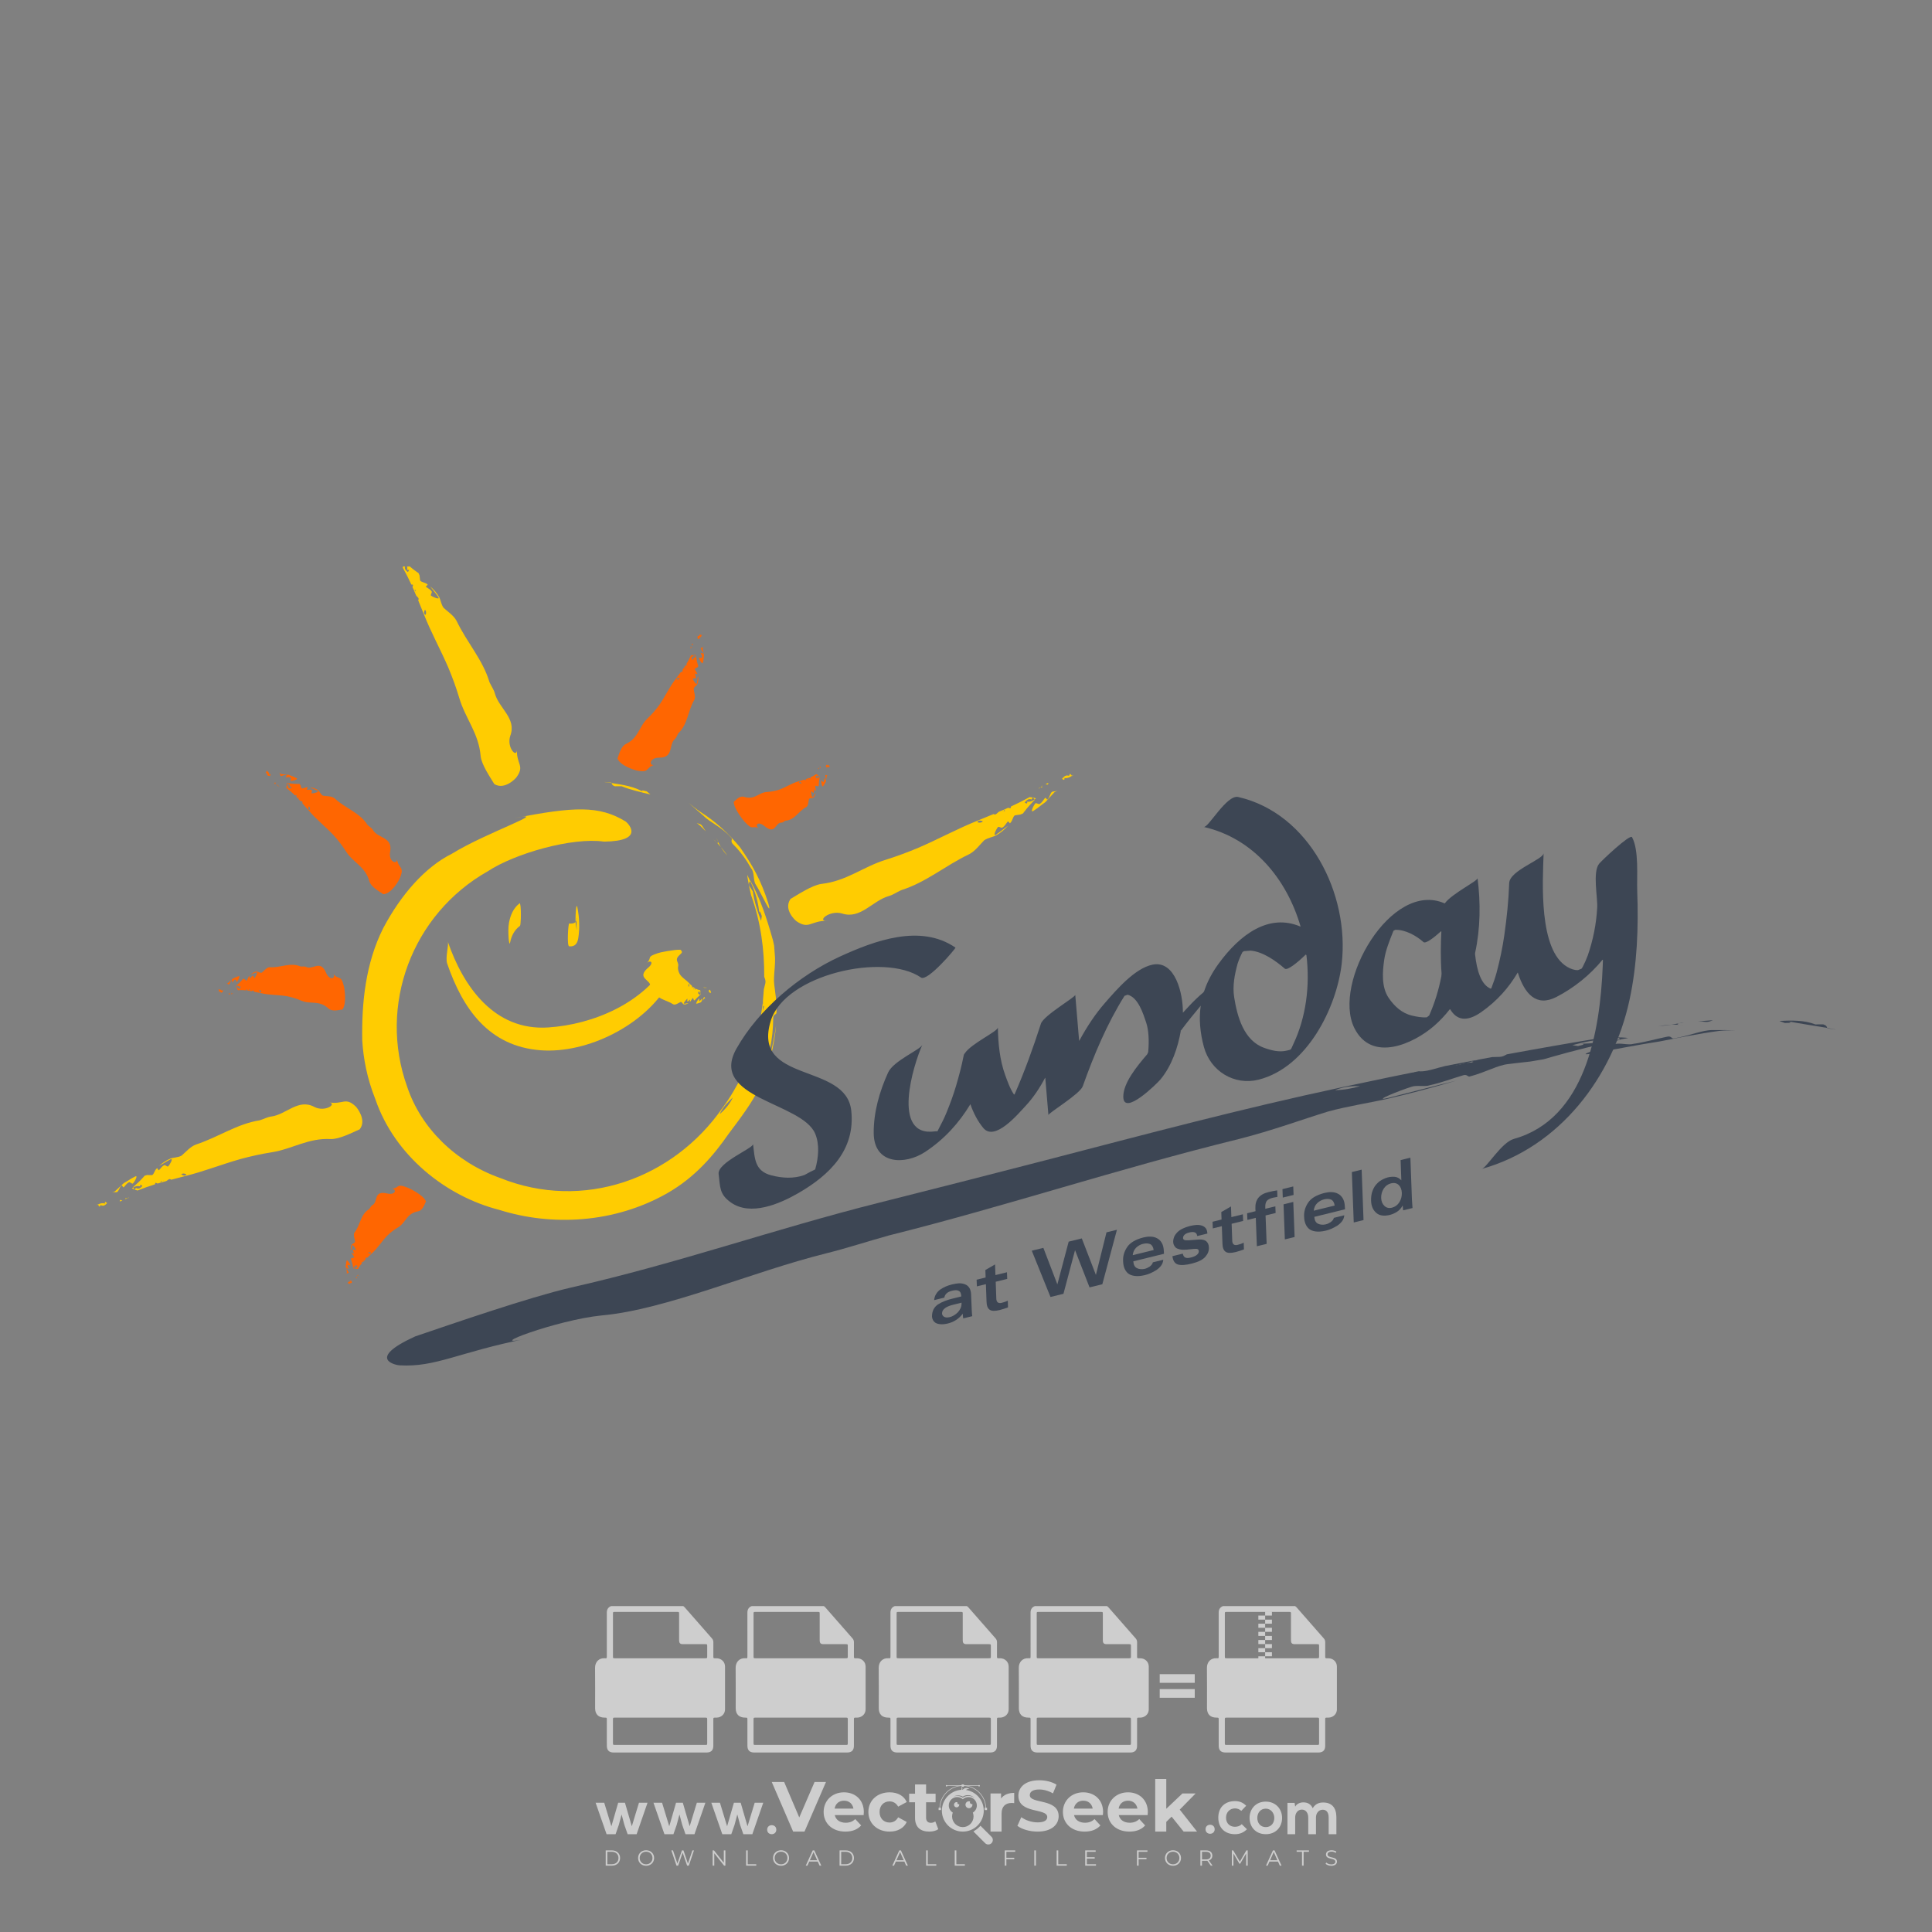 <?xml version="1.0" encoding="iso-8859-1"?>
<!-- Generator: Adobe Illustrator 27.0.0, SVG Export Plug-In . SVG Version: 6.00 Build 0)  -->
<svg version="1.1" id="Layer_1" xmlns="http://www.w3.org/2000/svg" xmlns:xlink="http://www.w3.org/1999/xlink" x="0px" y="0px"
	 viewBox="0 0 500 500" style="enable-background:new 0 0 500 500;" xml:space="preserve">
<rect x="0" y="0" width="500" height="500" fill="#808080" stroke="none"/>
<g id="watermark_1_">
	<g>
		<g id="watermark" style="opacity:0.61;">
			<g>
				<g>
					<g>
						<g>
							<polygon style="fill:#FFFFFF;" points="213.765,461.172 208.204,474.017 205.268,474.017 199.726,461.172 202.938,461.172 
								206.846,470.347 210.81,461.172 							"/>
						</g>
						<g>
							<path style="fill:#FFFFFF;" d="M223.507,469.741h-7.469c0.275,1.23,1.321,1.982,2.826,1.982c1.046,0,1.798-0.312,2.477-0.954
								l1.523,1.651c-0.917,1.046-2.294,1.597-4.074,1.597c-3.413,0-5.634-2.147-5.634-5.083c0-2.954,2.257-5.083,5.267-5.083
								c2.899,0,5.138,1.945,5.138,5.12C223.562,469.191,223.526,469.503,223.507,469.741 M216.002,468.071h4.863
								c-0.202-1.248-1.138-2.055-2.422-2.055C217.139,466.016,216.204,466.805,216.002,468.071"/>
						</g>
						<g>
							<path style="fill:#FFFFFF;" d="M224.735,468.934c0-2.973,2.294-5.083,5.505-5.083c2.074,0,3.707,0.899,4.423,2.514
								l-2.22,1.193c-0.532-0.936-1.321-1.358-2.221-1.358c-1.45,0-2.587,1.009-2.587,2.734c0,1.725,1.138,2.734,2.587,2.734
								c0.899,0,1.688-0.404,2.221-1.358l2.22,1.211c-0.716,1.578-2.349,2.495-4.423,2.495
								C227.029,474.017,224.735,471.907,224.735,468.934"/>
						</g>
						<g>
							<path style="fill:#FFFFFF;" d="M242.828,473.393c-0.587,0.422-1.45,0.624-2.331,0.624c-2.33,0-3.688-1.193-3.688-3.542
								v-4.055h-1.523v-2.202h1.523v-2.404h2.863v2.404h2.459v2.202h-2.459v4.019c0,0.844,0.458,1.303,1.229,1.303
								c0.422,0,0.844-0.128,1.156-0.367L242.828,473.393z"/>
						</g>
					</g>
					<g>
						<path style="fill:#FFFFFF;" d="M262.474,463.997v2.643c-0.238-0.018-0.422-0.037-0.642-0.037
							c-1.578,0-2.624,0.862-2.624,2.753v4.661h-2.863v-9.873h2.734v1.303C259.776,464.493,260.951,463.997,262.474,463.997"/>
					</g>
					<g>
						<path style="fill:#FFFFFF;" d="M263.299,472.53l1.009-2.239c1.083,0.789,2.697,1.339,4.239,1.339
							c1.762,0,2.477-0.587,2.477-1.376c0-2.404-7.469-0.752-7.469-5.524c0-2.184,1.762-4,5.413-4c1.615,0,3.267,0.385,4.459,1.138
							l-0.918,2.257c-1.193-0.679-2.422-1.009-3.56-1.009c-1.761,0-2.44,0.66-2.44,1.468c0,2.367,7.468,0.734,7.468,5.45
							c0,2.147-1.78,3.982-5.45,3.982C266.492,474.017,264.437,473.411,263.299,472.53"/>
					</g>
					<g>
						<path style="fill:#FFFFFF;" d="M285.428,469.741h-7.469c0.275,1.23,1.321,1.982,2.826,1.982c1.046,0,1.798-0.312,2.477-0.954
							l1.523,1.651c-0.918,1.046-2.294,1.597-4.074,1.597c-3.413,0-5.634-2.147-5.634-5.083c0-2.954,2.257-5.083,5.267-5.083
							c2.9,0,5.138,1.945,5.138,5.12C285.484,469.191,285.447,469.503,285.428,469.741 M277.923,468.071h4.863
							c-0.202-1.248-1.138-2.055-2.422-2.055C279.061,466.016,278.125,466.805,277.923,468.071"/>
					</g>
					<g>
						<path style="fill:#FFFFFF;" d="M297.007,469.741h-7.469c0.275,1.23,1.321,1.982,2.826,1.982c1.046,0,1.798-0.312,2.477-0.954
							l1.523,1.651c-0.918,1.046-2.294,1.597-4.074,1.597c-3.413,0-5.634-2.147-5.634-5.083c0-2.954,2.257-5.083,5.267-5.083
							c2.899,0,5.138,1.945,5.138,5.12C297.062,469.191,297.025,469.503,297.007,469.741 M289.501,468.071h4.863
							c-0.202-1.248-1.138-2.055-2.422-2.055C290.639,466.016,289.703,466.805,289.501,468.071"/>
					</g>
					<g>
						<polygon style="fill:#FFFFFF;" points="303.208,470.145 301.831,471.503 301.831,474.017 298.969,474.017 298.969,460.401 
							301.831,460.401 301.831,468.108 306.016,464.144 309.429,464.144 305.318,468.328 309.796,474.017 306.327,474.017 						"/>
					</g>
					<g>
						<path style="fill:#FFFFFF;" d="M256.601,475.359L256.601,475.359l-2.86-2.86c-0.435,0.508-0.953,0.943-1.534,1.284
							c-0.092,0.069-0.186,0.136-0.283,0.199l3.027,3.027c0.456,0.456,1.195,0.456,1.65,0
							C257.057,476.554,257.057,475.815,256.601,475.359"/>
					</g>
					<g>
						<path style="fill:#FFFFFF;" d="M249.984,463.244c0.221-0.173,0.495-0.281,0.797-0.281c0.042,0,0.083,0.002,0.124,0.006
							c-0.214-0.156-0.478-0.249-0.764-0.249c-0.395,0-0.744,0.18-0.981,0.458c-0.051,0-0.1,0.006-0.151,0.008
							c0.039-0.077,0.064-0.162,0.064-0.255c0-0.234-0.143-0.434-0.346-0.519c0.087,0.126,0.138,0.279,0.138,0.445
							c0,0.122-0.031,0.237-0.081,0.341c-2.811,0.201-5.03,2.539-5.03,5.4c0,2.993,2.426,5.42,5.42,5.42
							c2.993,0,5.42-2.426,5.42-5.42C254.595,465.879,252.593,463.635,249.984,463.244 M247.983,464.656
							c0.435,0,0.844,0.112,1.199,0.309c0.374-0.245,0.82-0.387,1.299-0.387c0.711,0,1.348,0.312,1.784,0.806
							c-0.435-0.379-1.004-0.61-1.627-0.61c-0.449,0-0.87,0.12-1.234,0.329c-0.079,0.046-0.156,0.096-0.229,0.15
							c-0.065-0.048-0.133-0.093-0.204-0.134c-0.369-0.219-0.8-0.344-1.26-0.344c-0.3,0-0.588,0.054-0.854,0.152
							C247.196,464.754,247.578,464.656,247.983,464.656 M251.772,469.098c0.115,0.305,0.181,0.634,0.181,0.979
							c0,1.534-1.244,2.777-2.778,2.777c-1.534,0-2.777-1.243-2.777-2.777c0-0.345,0.066-0.674,0.181-0.979
							c-0.62-0.382-1.035-1.064-1.035-1.846c0-1.197,0.971-2.168,2.168-2.168c0.565,0,1.078,0.218,1.463,0.572
							c0.386-0.354,0.899-0.572,1.464-0.572c1.197,0,2.168,0.971,2.168,2.168C252.807,468.034,252.392,468.716,251.772,469.098"/>
					</g>
					<g>
						<path style="fill:#FFFFFF;" d="M251.666,467.061c0,0.497-0.404,0.901-0.901,0.901c-0.497,0-0.901-0.404-0.901-0.901
							s0.404-0.901,0.901-0.901c0.101,0,0.197,0.017,0.287,0.047c-0.03,0.062-0.045,0.132-0.045,0.204
							c0,0.273,0.221,0.494,0.494,0.494c0.05,0,0.099-0.008,0.146-0.022C251.66,466.941,251.666,467,251.666,467.061"/>
					</g>
					<g>
						<path style="fill:#FFFFFF;" d="M248.255,467.061c0,0.376-0.305,0.681-0.681,0.681c-0.376,0-0.681-0.305-0.681-0.681
							s0.305-0.681,0.681-0.681c0.076,0,0.149,0.013,0.217,0.035c-0.023,0.047-0.034,0.1-0.034,0.155
							c0,0.206,0.167,0.374,0.374,0.374c0.038,0,0.075-0.006,0.11-0.017C248.25,466.97,248.255,467.015,248.255,467.061"/>
					</g>
					<g>
						<g>
							<g>
								<rect x="242.908" y="467.83" style="fill:#FFFFFF;" width="0.616" height="0.616"/>
							</g>
							<g>
								<rect x="254.827" y="467.83" style="fill:#FFFFFF;" width="0.616" height="0.616"/>
							</g>
							<g>
								<path style="fill:#FFFFFF;" d="M255.205,468.082h-0.14c0-3.248-2.642-5.89-5.89-5.89c-3.248,0-5.89,2.642-5.89,5.89h-0.14
									c0-1.611,0.627-3.125,1.766-4.264c1.139-1.139,2.653-1.766,4.264-1.766c1.611,0,3.125,0.627,4.264,1.766
									C254.578,464.957,255.205,466.471,255.205,468.082"/>
							</g>
						</g>
						<g>
							<rect x="248.868" y="461.814" style="fill:#FFFFFF;" width="0.616" height="0.616"/>
						</g>
						<g>
							<rect x="244.95" y="462.052" style="fill:#FFFFFF;" width="8.45" height="0.14"/>
						</g>
						<g>
							<path style="fill:#FFFFFF;" d="M245.174,462.15c0,0.108-0.088,0.196-0.196,0.196c-0.108,0-0.196-0.088-0.196-0.196
								c0-0.108,0.088-0.196,0.196-0.196C245.086,461.954,245.174,462.042,245.174,462.15"/>
						</g>
						<g>
							<path style="fill:#FFFFFF;" d="M253.596,462.15c0,0.108-0.088,0.196-0.196,0.196c-0.108,0-0.196-0.088-0.196-0.196
								c0-0.108,0.088-0.196,0.196-0.196C253.509,461.954,253.596,462.042,253.596,462.15"/>
						</g>
					</g>
				</g>
				<g>
					<path style="fill:#FFFFFF;" d="M314.356,473.409c0,1.559-2.364,1.559-2.364,0C311.993,471.851,314.356,471.851,314.356,473.409
						z"/>
				</g>
				<g>
					<g>
						<g>
							<path style="fill:#FFFFFF;" d="M161.739,466.549l1.772,6.088l1.855-6.088h2.215l-2.823,8.14h-2.33l-0.837-2.396l-0.722-2.708
								l-0.722,2.708l-0.837,2.396h-2.33l-2.839-8.14h2.231l1.855,6.088l1.756-6.088H161.739z"/>
						</g>
						<g>
							<path style="fill:#FFFFFF;" d="M176.713,466.549l1.772,6.088l1.855-6.088h2.215l-2.823,8.14h-2.33l-0.837-2.396l-0.722-2.708
								l-0.722,2.708l-0.837,2.396h-2.33l-2.839-8.14h2.231l1.855,6.088l1.756-6.088H176.713z"/>
						</g>
						<g>
							<path style="fill:#FFFFFF;" d="M191.687,466.549l1.772,6.088l1.855-6.088h2.215l-2.823,8.14h-2.33l-0.837-2.396l-0.722-2.708
								l-0.722,2.708l-0.837,2.396h-2.33l-2.839-8.14h2.231l1.855,6.088l1.756-6.088H191.687z"/>
						</g>
					</g>
					<g>
						<path style="fill:#FFFFFF;" d="M200.908,473.52c0,1.559-2.364,1.559-2.364,0C198.545,471.962,200.908,471.962,200.908,473.52z
							"/>
					</g>
					<g>
						<path style="fill:#FFFFFF;" d="M322.71,473.409c-0.935,0.919-1.919,1.28-3.117,1.28c-2.346,0-4.3-1.411-4.3-4.282
							s1.953-4.284,4.3-4.284c1.149,0,2.035,0.329,2.921,1.199l-1.264,1.329c-0.476-0.428-1.066-0.64-1.623-0.64
							c-1.346,0-2.33,0.985-2.33,2.396c0,1.542,1.05,2.362,2.297,2.362c0.64,0,1.28-0.18,1.772-0.672L322.71,473.409z"/>
					</g>
					<g>
						<path style="fill:#FFFFFF;" d="M331.805,470.472c0,2.33-1.591,4.217-4.217,4.217c-2.626,0-4.201-1.887-4.201-4.217
							c0-2.314,1.609-4.217,4.185-4.217C330.149,466.255,331.805,468.158,331.805,470.472z M325.389,470.472
							c0,1.231,0.739,2.38,2.199,2.38c1.46,0,2.199-1.149,2.199-2.38c0-1.215-0.854-2.396-2.199-2.396
							C326.144,468.077,325.389,469.258,325.389,470.472z"/>
					</g>
					<g>
						<path style="fill:#FFFFFF;" d="M338.572,474.689v-4.332c0-1.068-0.559-2.035-1.658-2.035c-1.082,0-1.722,0.967-1.722,2.035
							v4.332h-2.003v-8.107h1.855l0.148,0.985c0.426-0.82,1.362-1.116,2.133-1.116c0.969,0,1.937,0.394,2.396,1.51
							c0.723-1.149,1.658-1.478,2.708-1.478c2.297,0,3.43,1.412,3.43,3.84v4.365h-2.003v-4.365c0-1.066-0.442-1.97-1.526-1.97
							c-1.082,0-1.756,0.935-1.756,2.003v4.332H338.572z"/>
					</g>
				</g>
			</g>
		</g>
		<g style="opacity:0.61;">
			<g>
				<g>
					<path style="fill:#FFFFFF;" d="M345.988,431.299c-0.006-1.224-0.959-2.121-2.189-2.14c-0.924-0.014-0.832,0.12-0.834-0.867
						c-0.003-1.097-0.007-2.194,0.003-3.292c0.003-0.379-0.112-0.691-0.362-0.976c-2.342-2.668-4.678-5.342-7.019-8.011
						c-0.12-0.137-0.275-0.244-0.414-0.366c-6.214,0-12.427,0-18.641,0c-0.794,0.293-1.14,0.868-1.138,1.709
						c0.01,3.748,0.004,7.496,0.004,11.243c0,0.556-0.003,0.589-0.55,0.551c-1.497-0.102-2.516,0.986-2.497,2.492
						c0.044,3.476,0.013,6.953,0.014,10.429c0.001,1.58,0.867,2.443,2.45,2.449c0.582,0.002,0.582,0.002,0.582,0.6
						c0,2.219-0.001,4.438,0.001,6.657c0.001,1.192,0.58,1.771,1.768,1.771c8.013,0.001,16.027,0.001,24.04,0
						c1.168,0,1.755-0.583,1.757-1.745c0.002-2.256,0-4.512,0.001-6.768c0-0.512,0.002-0.511,0.52-0.515
						c0.271-0.002,0.541,0.008,0.809-0.058c0.996-0.246,1.69-1.044,1.694-2.069C346.003,438.696,346.005,434.997,345.988,431.299z
						 M317.537,417.162c5.337,0,10.674,0,16.01,0c0.548,0,0.554,0.007,0.554,0.561c0.001,2.243-0.001,4.486,0.001,6.73
						c0.001,0.811,0.249,1.059,1.06,1.059c1.91,0.001,3.821,0,5.731,0.001c0.458,0,0.479,0.021,0.481,0.483
						c0.003,0.887,0.002,1.775,0,2.662c-0.001,0.477-0.024,0.498-0.504,0.499c-3.895,0.001-7.79,0-11.684,0
						c-3.882,0-7.765,0-11.647,0c-0.55,0-0.552-0.001-0.552-0.561c-0.001-3.624-0.001-7.247,0-10.871
						C316.987,417.166,316.991,417.162,317.537,417.162z M340.822,451.579c-3.883,0.001-7.766,0-11.65,0c-3.871,0-7.742,0-11.613,0
						c-0.572,0-0.574-0.002-0.574-0.579c-0.001-1.997-0.001-3.994,0.001-5.991c0-0.464,0.023-0.486,0.478-0.487
						c7.803-0.001,15.607-0.001,23.41,0c0.478,0,0.499,0.02,0.499,0.503c0.002,1.997,0.001,3.994,0,5.991
						C341.375,451.574,341.37,451.579,340.822,451.579z"/>
				</g>
				<g>
					<g>
						<rect x="327.418" y="417.053" style="fill:#FFFFFF;" width="1.757" height="1.054"/>
					</g>
					<g>
						<rect x="325.662" y="418.107" style="fill:#FFFFFF;" width="1.757" height="1.054"/>
					</g>
					<g>
						<rect x="327.418" y="419.161" style="fill:#FFFFFF;" width="1.757" height="1.054"/>
					</g>
					<g>
						<rect x="325.662" y="420.215" style="fill:#FFFFFF;" width="1.757" height="1.054"/>
					</g>
					<g>
						<rect x="327.418" y="421.269" style="fill:#FFFFFF;" width="1.757" height="1.054"/>
					</g>
					<g>
						<rect x="325.662" y="422.323" style="fill:#FFFFFF;" width="1.757" height="1.054"/>
					</g>
					<g>
						<rect x="327.418" y="423.378" style="fill:#FFFFFF;" width="1.757" height="1.054"/>
					</g>
					<g>
						<rect x="325.662" y="424.432" style="fill:#FFFFFF;" width="1.757" height="1.054"/>
					</g>
					<g>
						<rect x="327.418" y="425.486" style="fill:#FFFFFF;" width="1.757" height="1.054"/>
					</g>
					<g>
						<rect x="325.662" y="426.54" style="fill:#FFFFFF;" width="1.757" height="1.054"/>
					</g>
					<g>
						<rect x="327.418" y="427.594" style="fill:#FFFFFF;" width="1.757" height="1.054"/>
					</g>
					<g>
						<rect x="325.662" y="428.648" style="fill:#FFFFFF;" width="1.757" height="1.054"/>
					</g>
				</g>
			</g>
			<g>
				<path style="fill:#FFFFFF;" d="M187.637,431.299c-0.006-1.224-0.959-2.121-2.189-2.14c-0.924-0.014-0.832,0.12-0.834-0.867
					c-0.003-1.097-0.007-2.194,0.003-3.292c0.003-0.379-0.112-0.691-0.362-0.976c-2.342-2.668-4.678-5.342-7.019-8.011
					c-0.12-0.137-0.275-0.244-0.414-0.366c-6.214,0-12.427,0-18.641,0c-0.794,0.293-1.14,0.868-1.138,1.709
					c0.01,3.748,0.004,7.496,0.004,11.243c0,0.556-0.003,0.589-0.55,0.551c-1.497-0.102-2.516,0.986-2.497,2.492
					c0.044,3.476,0.013,6.953,0.014,10.429c0.001,1.58,0.867,2.443,2.45,2.449c0.582,0.002,0.582,0.002,0.582,0.6
					c0,2.219-0.001,4.438,0.001,6.657c0.001,1.192,0.58,1.771,1.768,1.771c8.013,0.001,16.027,0.001,24.04,0
					c1.168,0,1.755-0.583,1.757-1.745c0.002-2.256,0-4.512,0.001-6.768c0-0.512,0.002-0.511,0.52-0.515
					c0.271-0.002,0.541,0.008,0.809-0.058c0.996-0.246,1.69-1.044,1.694-2.069C187.652,438.696,187.655,434.997,187.637,431.299z
					 M159.187,417.162c5.337,0,10.674,0,16.01,0c0.548,0,0.554,0.007,0.554,0.561c0.001,2.243-0.001,4.486,0.001,6.73
					c0.001,0.811,0.249,1.059,1.06,1.059c1.91,0.001,3.821,0,5.731,0.001c0.458,0,0.479,0.021,0.481,0.483
					c0.003,0.887,0.002,1.775,0,2.662c-0.001,0.477-0.024,0.498-0.504,0.499c-3.895,0.001-7.79,0-11.684,0
					c-3.882,0-7.765,0-11.647,0c-0.55,0-0.552-0.001-0.552-0.561c-0.001-3.624-0.001-7.247,0-10.871
					C158.636,417.166,158.64,417.162,159.187,417.162z M182.472,451.579c-3.883,0.001-7.766,0-11.65,0c-3.871,0-7.742,0-11.613,0
					c-0.572,0-0.574-0.002-0.574-0.579c-0.001-1.997-0.001-3.994,0.001-5.991c0-0.464,0.023-0.486,0.478-0.487
					c7.803-0.001,15.607-0.001,23.41,0c0.478,0,0.499,0.02,0.499,0.503c0.002,1.997,0.001,3.994,0,5.991
					C183.024,451.574,183.019,451.579,182.472,451.579z"/>
			</g>
			<g>
				<path style="fill:#FFFFFF;" d="M159.779,440.669v-7.897h2.779c0.375,0,0.726,0.061,1.053,0.182
					c0.327,0.121,0.612,0.292,0.855,0.513c0.242,0.221,0.434,0.483,0.573,0.789c0.14,0.305,0.21,0.642,0.21,1.009
					c0,0.375-0.07,0.715-0.21,1.02c-0.14,0.305-0.331,0.568-0.573,0.789c-0.243,0.221-0.528,0.392-0.855,0.513
					c-0.327,0.121-0.678,0.182-1.053,0.182h-1.29v2.901H159.779z M162.58,436.356c0.39,0,0.684-0.111,0.882-0.331
					c0.199-0.22,0.298-0.474,0.298-0.761c0-0.14-0.024-0.276-0.072-0.408c-0.048-0.132-0.121-0.248-0.221-0.347
					c-0.099-0.099-0.223-0.178-0.37-0.237c-0.147-0.059-0.32-0.089-0.518-0.089h-1.312v2.173H162.58z"/>
				<path style="fill:#FFFFFF;" d="M166.308,432.771h1.731l3.177,5.294h0.088l-0.088-1.522v-3.772h1.478v7.897h-1.566l-3.353-5.592
					h-0.088l0.088,1.522v4.07h-1.467V432.771z"/>
				<path style="fill:#FFFFFF;" d="M177.922,436.334h3.872c0.022,0.089,0.04,0.195,0.055,0.32c0.014,0.125,0.022,0.25,0.022,0.375
					c0,0.507-0.077,0.985-0.231,1.434c-0.154,0.449-0.397,0.849-0.728,1.202c-0.353,0.375-0.776,0.666-1.268,0.871
					c-0.493,0.206-1.055,0.309-1.688,0.309c-0.574,0-1.114-0.103-1.622-0.309c-0.507-0.206-0.948-0.492-1.323-0.86
					c-0.375-0.367-0.673-0.803-0.894-1.307c-0.221-0.504-0.331-1.053-0.331-1.649c0-0.595,0.11-1.145,0.331-1.649
					c0.221-0.504,0.518-0.939,0.894-1.307c0.375-0.367,0.816-0.654,1.323-0.86c0.507-0.206,1.048-0.309,1.622-0.309
					c0.64,0,1.211,0.11,1.715,0.331c0.504,0.221,0.935,0.526,1.296,0.915l-1.025,1.004c-0.258-0.272-0.544-0.48-0.861-0.623
					c-0.316-0.143-0.695-0.215-1.136-0.215c-0.361,0-0.703,0.065-1.026,0.193c-0.324,0.129-0.607,0.311-0.85,0.546
					c-0.242,0.235-0.436,0.52-0.579,0.855c-0.143,0.335-0.215,0.708-0.215,1.119c0,0.412,0.072,0.785,0.215,1.12
					c0.143,0.335,0.338,0.62,0.584,0.855c0.246,0.235,0.531,0.418,0.855,0.546c0.323,0.129,0.669,0.193,1.037,0.193
					c0.419,0,0.773-0.061,1.064-0.182c0.29-0.121,0.538-0.278,0.744-0.469c0.148-0.132,0.275-0.3,0.381-0.502
					c0.106-0.202,0.189-0.428,0.248-0.678h-2.482V436.334z"/>
			</g>
			<g>
				<path style="fill:#FFFFFF;" d="M224.019,431.299c-0.006-1.224-0.959-2.121-2.189-2.14c-0.924-0.014-0.832,0.12-0.834-0.867
					c-0.003-1.097-0.007-2.194,0.003-3.292c0.003-0.379-0.112-0.691-0.362-0.976c-2.342-2.668-4.678-5.342-7.019-8.011
					c-0.12-0.137-0.275-0.244-0.414-0.366c-6.214,0-12.427,0-18.641,0c-0.794,0.293-1.14,0.868-1.138,1.709
					c0.01,3.748,0.004,7.496,0.004,11.243c0,0.556-0.003,0.589-0.55,0.551c-1.497-0.102-2.516,0.986-2.497,2.492
					c0.044,3.476,0.013,6.953,0.014,10.429c0.001,1.58,0.867,2.443,2.45,2.449c0.582,0.002,0.582,0.002,0.582,0.6
					c0,2.219-0.001,4.438,0.001,6.657c0.001,1.192,0.58,1.771,1.768,1.771c8.013,0.001,16.027,0.001,24.04,0
					c1.168,0,1.755-0.583,1.757-1.745c0.002-2.256,0-4.512,0.001-6.768c0-0.512,0.002-0.511,0.52-0.515
					c0.271-0.002,0.541,0.008,0.809-0.058c0.997-0.246,1.69-1.044,1.694-2.069C224.034,438.696,224.036,434.997,224.019,431.299z
					 M195.568,417.162c5.337,0,10.674,0,16.01,0c0.548,0,0.554,0.007,0.554,0.561c0.001,2.243-0.001,4.486,0.001,6.73
					c0.001,0.811,0.249,1.059,1.06,1.059c1.91,0.001,3.821,0,5.731,0.001c0.458,0,0.479,0.021,0.481,0.483
					c0.003,0.887,0.002,1.775,0,2.662c-0.001,0.477-0.024,0.498-0.504,0.499c-3.895,0.001-7.79,0-11.684,0
					c-3.882,0-7.765,0-11.647,0c-0.55,0-0.552-0.001-0.552-0.561c-0.001-3.624-0.001-7.247,0-10.871
					C195.018,417.166,195.022,417.162,195.568,417.162z M218.854,451.579c-3.883,0.001-7.766,0-11.65,0c-3.871,0-7.742,0-11.613,0
					c-0.572,0-0.574-0.002-0.574-0.579c-0.001-1.997-0.001-3.994,0.001-5.991c0-0.464,0.023-0.486,0.478-0.487
					c7.803-0.001,15.607-0.001,23.41,0c0.478,0,0.499,0.02,0.499,0.503c0.002,1.997,0.001,3.994,0,5.991
					C219.406,451.574,219.401,451.579,218.854,451.579z"/>
			</g>
			<g>
				<path style="fill:#FFFFFF;" d="M205.111,432.771h1.699l2.967,7.897h-1.644l-0.651-1.886h-3.044l-0.651,1.886h-1.643
					L205.111,432.771z M206.997,437.415l-0.706-1.974l-0.287-0.96h-0.088l-0.287,0.96l-0.706,1.974H206.997z"/>
				<path style="fill:#FFFFFF;" d="M211.331,434.536c-0.125,0-0.245-0.024-0.359-0.072c-0.114-0.048-0.213-0.114-0.298-0.199
					c-0.084-0.084-0.151-0.182-0.198-0.292c-0.048-0.11-0.072-0.232-0.072-0.364s0.024-0.254,0.072-0.364
					c0.048-0.11,0.114-0.208,0.198-0.292c0.084-0.084,0.184-0.151,0.298-0.198c0.114-0.048,0.233-0.072,0.359-0.072
					c0.257,0,0.478,0.09,0.662,0.27c0.184,0.181,0.276,0.399,0.276,0.656s-0.092,0.476-0.276,0.656
					C211.809,434.446,211.589,434.536,211.331,434.536z M210.615,440.669v-5.404h1.445v5.404H210.615z"/>
			</g>
			<g>
				<path style="fill:#FFFFFF;" d="M261.044,431.299c-0.006-1.224-0.959-2.121-2.189-2.14c-0.924-0.014-0.832,0.12-0.834-0.867
					c-0.003-1.097-0.007-2.194,0.003-3.292c0.003-0.379-0.112-0.691-0.362-0.976c-2.342-2.668-4.678-5.342-7.019-8.011
					c-0.12-0.137-0.275-0.244-0.414-0.366c-6.214,0-12.427,0-18.641,0c-0.794,0.293-1.14,0.868-1.138,1.709
					c0.01,3.748,0.004,7.496,0.004,11.243c0,0.556-0.003,0.589-0.55,0.551c-1.497-0.102-2.516,0.986-2.497,2.492
					c0.044,3.476,0.013,6.953,0.014,10.429c0.001,1.58,0.867,2.443,2.45,2.449c0.582,0.002,0.582,0.002,0.582,0.6
					c0,2.219-0.001,4.438,0.001,6.657c0.001,1.192,0.58,1.771,1.768,1.771c8.013,0.001,16.027,0.001,24.04,0
					c1.168,0,1.755-0.583,1.757-1.745c0.002-2.256,0-4.512,0.001-6.768c0-0.512,0.002-0.511,0.52-0.515
					c0.271-0.002,0.541,0.008,0.809-0.058c0.996-0.246,1.69-1.044,1.694-2.069C261.059,438.696,261.061,434.997,261.044,431.299z
					 M232.593,417.162c5.337,0,10.674,0,16.01,0c0.548,0,0.554,0.007,0.554,0.561c0.001,2.243-0.001,4.486,0.001,6.73
					c0.001,0.811,0.249,1.059,1.06,1.059c1.91,0.001,3.821,0,5.731,0.001c0.458,0,0.479,0.021,0.481,0.483
					c0.003,0.887,0.002,1.775,0,2.662c-0.001,0.477-0.024,0.498-0.504,0.499c-3.895,0.001-7.79,0-11.684,0
					c-3.882,0-7.765,0-11.647,0c-0.55,0-0.552-0.001-0.552-0.561c-0.001-3.624-0.001-7.247,0-10.871
					C232.042,417.166,232.047,417.162,232.593,417.162z M255.878,451.579c-3.883,0.001-7.766,0-11.65,0c-3.871,0-7.742,0-11.613,0
					c-0.572,0-0.574-0.002-0.574-0.579c-0.001-1.997-0.001-3.994,0.001-5.991c0-0.464,0.023-0.486,0.478-0.487
					c7.803-0.001,15.607-0.001,23.41,0c0.478,0,0.499,0.02,0.499,0.503c0.002,1.997,0.001,3.994,0,5.991
					C256.431,451.574,256.426,451.579,255.878,451.579z"/>
			</g>
			<g>
				<path style="fill:#FFFFFF;" d="M236.361,440.845c-0.338,0-0.662-0.048-0.971-0.143c-0.309-0.095-0.592-0.239-0.849-0.43
					c-0.257-0.191-0.481-0.425-0.673-0.7c-0.191-0.276-0.342-0.597-0.452-0.965l1.401-0.551c0.103,0.397,0.283,0.726,0.54,0.987
					c0.257,0.261,0.596,0.392,1.015,0.392c0.154,0,0.303-0.02,0.447-0.061c0.143-0.04,0.272-0.099,0.386-0.176
					s0.204-0.175,0.27-0.292c0.066-0.118,0.099-0.254,0.099-0.408c0-0.147-0.026-0.279-0.077-0.397
					c-0.051-0.117-0.138-0.227-0.259-0.331c-0.121-0.103-0.28-0.202-0.475-0.298c-0.195-0.095-0.435-0.195-0.722-0.298l-0.485-0.176
					c-0.213-0.073-0.429-0.173-0.645-0.298c-0.217-0.125-0.413-0.276-0.59-0.452c-0.177-0.176-0.322-0.384-0.436-0.623
					c-0.114-0.239-0.171-0.509-0.171-0.81c0-0.309,0.06-0.597,0.182-0.866c0.121-0.268,0.294-0.503,0.518-0.706
					c0.224-0.202,0.492-0.36,0.805-0.474s0.66-0.171,1.042-0.171c0.397,0,0.74,0.053,1.031,0.16
					c0.291,0.107,0.537,0.243,0.739,0.408c0.202,0.165,0.366,0.348,0.491,0.546c0.125,0.199,0.217,0.386,0.276,0.563l-1.312,0.551
					c-0.074-0.221-0.208-0.419-0.402-0.596c-0.195-0.176-0.462-0.265-0.8-0.265c-0.324,0-0.592,0.075-0.805,0.226
					c-0.213,0.151-0.32,0.348-0.32,0.59c0,0.235,0.103,0.436,0.309,0.601c0.206,0.165,0.533,0.325,0.982,0.48l0.497,0.165
					c0.316,0.111,0.605,0.237,0.866,0.381c0.261,0.143,0.485,0.314,0.673,0.513c0.187,0.199,0.331,0.425,0.43,0.678
					c0.1,0.254,0.149,0.546,0.149,0.877c0,0.412-0.083,0.767-0.248,1.064c-0.165,0.298-0.377,0.542-0.634,0.734
					c-0.258,0.191-0.548,0.335-0.872,0.43C236.986,440.797,236.67,440.845,236.361,440.845z"/>
				<path style="fill:#FFFFFF;" d="M239.516,432.771h1.61l1.633,4.754l0.287,1.015h0.088l0.309-1.015l1.699-4.754h1.61l-2.879,7.897
					h-1.566L239.516,432.771z"/>
				<path style="fill:#FFFFFF;" d="M251.097,436.334h3.871c0.022,0.089,0.04,0.195,0.055,0.32c0.015,0.125,0.023,0.25,0.023,0.375
					c0,0.507-0.078,0.985-0.232,1.434c-0.154,0.449-0.397,0.849-0.728,1.202c-0.353,0.375-0.775,0.666-1.268,0.871
					c-0.493,0.206-1.055,0.309-1.688,0.309c-0.574,0-1.114-0.103-1.621-0.309c-0.507-0.206-0.949-0.492-1.324-0.86
					c-0.375-0.367-0.673-0.803-0.894-1.307c-0.22-0.504-0.331-1.053-0.331-1.649c0-0.595,0.11-1.145,0.331-1.649
					c0.221-0.504,0.518-0.939,0.894-1.307c0.375-0.367,0.816-0.654,1.324-0.86c0.507-0.206,1.047-0.309,1.621-0.309
					c0.64,0,1.211,0.11,1.715,0.331c0.504,0.221,0.936,0.526,1.296,0.915l-1.026,1.004c-0.257-0.272-0.544-0.48-0.861-0.623
					c-0.316-0.143-0.694-0.215-1.136-0.215c-0.36,0-0.702,0.065-1.026,0.193c-0.323,0.129-0.607,0.311-0.849,0.546
					c-0.243,0.235-0.436,0.52-0.579,0.855c-0.143,0.335-0.215,0.708-0.215,1.119c0,0.412,0.072,0.785,0.215,1.12
					c0.143,0.335,0.338,0.62,0.585,0.855c0.246,0.235,0.531,0.418,0.854,0.546c0.324,0.129,0.669,0.193,1.037,0.193
					c0.419,0,0.774-0.061,1.064-0.182c0.29-0.121,0.539-0.278,0.745-0.469c0.147-0.132,0.274-0.3,0.38-0.502
					c0.107-0.202,0.189-0.428,0.248-0.678h-2.482V436.334z"/>
			</g>
			<g>
				<path style="fill:#FFFFFF;" d="M297.3,431.299c-0.006-1.224-0.959-2.121-2.189-2.14c-0.924-0.014-0.832,0.12-0.834-0.867
					c-0.003-1.097-0.007-2.194,0.003-3.292c0.003-0.379-0.112-0.691-0.362-0.976c-2.342-2.668-4.678-5.342-7.019-8.011
					c-0.12-0.137-0.275-0.244-0.414-0.366c-6.214,0-12.427,0-18.641,0c-0.794,0.293-1.14,0.868-1.138,1.709
					c0.01,3.748,0.004,7.496,0.004,11.243c0,0.556-0.003,0.589-0.55,0.551c-1.497-0.102-2.516,0.986-2.497,2.492
					c0.044,3.476,0.013,6.953,0.014,10.429c0.001,1.58,0.867,2.443,2.45,2.449c0.582,0.002,0.582,0.002,0.582,0.6
					c0,2.219-0.001,4.438,0.001,6.657c0.001,1.192,0.58,1.771,1.768,1.771c8.013,0.001,16.027,0.001,24.04,0
					c1.168,0,1.755-0.583,1.757-1.745c0.002-2.256,0-4.512,0.001-6.768c0-0.512,0.002-0.511,0.52-0.515
					c0.271-0.002,0.541,0.008,0.809-0.058c0.996-0.246,1.69-1.044,1.694-2.069C297.315,438.696,297.318,434.997,297.3,431.299z
					 M268.85,417.162c5.337,0,10.674,0,16.01,0c0.548,0,0.554,0.007,0.554,0.561c0.001,2.243-0.001,4.486,0.001,6.73
					c0.001,0.811,0.249,1.059,1.06,1.059c1.91,0.001,3.821,0,5.731,0.001c0.458,0,0.479,0.021,0.481,0.483
					c0.003,0.887,0.002,1.775,0,2.662c-0.001,0.477-0.024,0.498-0.504,0.499c-3.895,0.001-7.79,0-11.684,0
					c-3.882,0-7.765,0-11.647,0c-0.55,0-0.552-0.001-0.552-0.561c-0.001-3.624-0.001-7.247,0-10.871
					C268.299,417.166,268.303,417.162,268.85,417.162z M292.135,451.579c-3.883,0.001-7.766,0-11.65,0c-3.871,0-7.742,0-11.613,0
					c-0.572,0-0.574-0.002-0.574-0.579c-0.001-1.997-0.001-3.994,0.001-5.991c0-0.464,0.023-0.486,0.478-0.487
					c7.803-0.001,15.607-0.001,23.41,0c0.478,0,0.499,0.02,0.499,0.503c0.001,1.997,0.001,3.994,0,5.991
					C292.687,451.574,292.682,451.579,292.135,451.579z"/>
			</g>
			<g>
				<path style="fill:#FFFFFF;" d="M272.966,434.183v1.831h3.165v1.412h-3.165v1.831h3.518v1.412h-5.007v-7.897h5.007v1.412H272.966
					z"/>
				<path style="fill:#FFFFFF;" d="M277.852,440.669v-7.897h2.779c0.375,0,0.726,0.061,1.053,0.182
					c0.327,0.121,0.612,0.292,0.855,0.513c0.243,0.221,0.434,0.483,0.574,0.789c0.14,0.305,0.209,0.642,0.209,1.009
					c0,0.375-0.07,0.715-0.209,1.02c-0.14,0.305-0.331,0.568-0.574,0.789c-0.243,0.221-0.528,0.392-0.855,0.513
					c-0.327,0.121-0.678,0.182-1.053,0.182h-1.29v2.901H277.852z M280.653,436.356c0.389,0,0.684-0.111,0.882-0.331
					c0.199-0.22,0.298-0.474,0.298-0.761c0-0.14-0.024-0.276-0.072-0.408c-0.048-0.132-0.121-0.248-0.221-0.347
					c-0.099-0.099-0.222-0.178-0.37-0.237c-0.147-0.059-0.32-0.089-0.518-0.089h-1.312v2.173H280.653z"/>
				<path style="fill:#FFFFFF;" d="M286.797,440.845c-0.338,0-0.662-0.048-0.971-0.143c-0.309-0.095-0.592-0.239-0.849-0.43
					c-0.257-0.191-0.482-0.425-0.673-0.7c-0.191-0.276-0.342-0.597-0.452-0.965l1.401-0.551c0.103,0.397,0.283,0.726,0.541,0.987
					c0.257,0.261,0.595,0.392,1.015,0.392c0.154,0,0.303-0.02,0.447-0.061c0.143-0.04,0.272-0.099,0.386-0.176
					c0.114-0.077,0.204-0.175,0.27-0.292c0.066-0.118,0.1-0.254,0.1-0.408c0-0.147-0.026-0.279-0.077-0.397
					c-0.051-0.117-0.138-0.227-0.259-0.331c-0.121-0.103-0.279-0.202-0.474-0.298c-0.195-0.095-0.436-0.195-0.723-0.298
					l-0.485-0.176c-0.213-0.073-0.428-0.173-0.645-0.298c-0.217-0.125-0.414-0.276-0.59-0.452c-0.176-0.176-0.322-0.384-0.436-0.623
					c-0.114-0.239-0.171-0.509-0.171-0.81c0-0.309,0.061-0.597,0.182-0.866c0.121-0.268,0.294-0.503,0.518-0.706
					c0.224-0.202,0.493-0.36,0.805-0.474c0.312-0.114,0.66-0.171,1.042-0.171c0.397,0,0.741,0.053,1.031,0.16
					c0.29,0.107,0.537,0.243,0.739,0.408c0.202,0.165,0.365,0.348,0.491,0.546c0.125,0.199,0.217,0.386,0.276,0.563l-1.312,0.551
					c-0.074-0.221-0.208-0.419-0.403-0.596c-0.195-0.176-0.462-0.265-0.799-0.265c-0.324,0-0.592,0.075-0.805,0.226
					c-0.213,0.151-0.32,0.348-0.32,0.59c0,0.235,0.103,0.436,0.309,0.601c0.206,0.165,0.533,0.325,0.982,0.48l0.496,0.165
					c0.316,0.111,0.605,0.237,0.866,0.381c0.261,0.143,0.485,0.314,0.673,0.513c0.187,0.199,0.331,0.425,0.43,0.678
					c0.099,0.254,0.149,0.546,0.149,0.877c0,0.412-0.083,0.767-0.248,1.064c-0.165,0.298-0.377,0.542-0.634,0.734
					c-0.258,0.191-0.548,0.335-0.872,0.43C287.422,440.797,287.105,440.845,286.797,440.845z"/>
			</g>
			<g>
				<path style="fill:#FFFFFF;" d="M321.394,439.168l4.004-4.985h-3.827v-1.412h5.559v1.5l-3.96,4.985h4.004v1.412h-5.779V439.168z"
					/>
				<path style="fill:#FFFFFF;" d="M328.409,432.771h1.489v7.897h-1.489V432.771z"/>
				<path style="fill:#FFFFFF;" d="M331.486,440.669v-7.897h2.779c0.375,0,0.726,0.061,1.053,0.182
					c0.327,0.121,0.612,0.292,0.855,0.513s0.434,0.483,0.574,0.789c0.14,0.305,0.209,0.642,0.209,1.009
					c0,0.375-0.07,0.715-0.209,1.02c-0.14,0.305-0.331,0.568-0.574,0.789c-0.243,0.221-0.528,0.392-0.855,0.513
					c-0.327,0.121-0.678,0.182-1.053,0.182h-1.29v2.901H331.486z M334.288,436.356c0.389,0,0.684-0.111,0.882-0.331
					c0.199-0.22,0.298-0.474,0.298-0.761c0-0.14-0.024-0.276-0.072-0.408c-0.048-0.132-0.121-0.248-0.221-0.347
					c-0.099-0.099-0.222-0.178-0.37-0.237c-0.147-0.059-0.32-0.089-0.518-0.089h-1.312v2.173H334.288z"/>
			</g>
		</g>
		<g style="opacity:0.61;">
			<path style="fill:#FFFFFF;" d="M300.133,433.27h9.067v2.242h-9.067V433.27z M300.133,437.136h9.067v2.243h-9.067V437.136z"/>
		</g>
	</g>
	<g style="opacity:0.61;">
		<path style="fill:#FFFFFF;" d="M156.756,478.878h1.607c1.263,0,2.114,0.812,2.114,1.974c0,1.161-0.851,1.973-2.114,1.973h-1.607
			V478.878z M158.34,482.464c1.049,0,1.725-0.665,1.725-1.612c0-0.947-0.677-1.613-1.725-1.613h-1.167v3.225H158.34z"/>
		<path style="fill:#FFFFFF;" d="M165.139,480.851c0-1.15,0.879-2.007,2.075-2.007c1.184,0,2.069,0.851,2.069,2.007
			c0,1.156-0.885,2.007-2.069,2.007C166.019,482.858,165.139,482.002,165.139,480.851z M168.866,480.851
			c0-0.942-0.705-1.635-1.652-1.635c-0.953,0-1.663,0.693-1.663,1.635c0,0.941,0.71,1.635,1.663,1.635
			C168.162,482.486,168.866,481.793,168.866,480.851z"/>
		<path style="fill:#FFFFFF;" d="M179.596,478.878l-1.331,3.947h-0.44l-1.156-3.366l-1.161,3.366h-0.434l-1.331-3.947h0.429
			l1.139,3.394l1.178-3.394h0.389l1.161,3.411l1.156-3.411H179.596z"/>
		<path style="fill:#FFFFFF;" d="M187.731,478.878v3.947h-0.344l-2.537-3.202v3.202h-0.417v-3.947h0.344l2.543,3.203v-3.203H187.731
			z"/>
		<path style="fill:#FFFFFF;" d="M193.093,478.878h0.417v3.586h2.21v0.361h-2.627V478.878z"/>
		<path style="fill:#FFFFFF;" d="M200.061,480.851c0-1.15,0.879-2.007,2.075-2.007c1.184,0,2.069,0.851,2.069,2.007
			c0,1.156-0.885,2.007-2.069,2.007C200.941,482.858,200.061,482.002,200.061,480.851z M203.788,480.851
			c0-0.942-0.705-1.635-1.652-1.635c-0.953,0-1.663,0.693-1.663,1.635c0,0.941,0.71,1.635,1.663,1.635
			C203.083,482.486,203.788,481.793,203.788,480.851z"/>
		<path style="fill:#FFFFFF;" d="M211.636,481.77h-2.199l-0.474,1.054h-0.434l1.804-3.947h0.412l1.804,3.947h-0.44L211.636,481.77z
			 M211.484,481.432l-0.947-2.12l-0.947,2.12H211.484z"/>
		<path style="fill:#FFFFFF;" d="M217.28,478.878h1.607c1.263,0,2.114,0.812,2.114,1.974c0,1.161-0.851,1.973-2.114,1.973h-1.607
			V478.878z M218.864,482.464c1.049,0,1.725-0.665,1.725-1.612c0-0.947-0.677-1.613-1.725-1.613h-1.167v3.225H218.864z"/>
		<path style="fill:#FFFFFF;" d="M234.041,481.77h-2.199l-0.474,1.054h-0.434l1.804-3.947h0.412l1.804,3.947h-0.44L234.041,481.77z
			 M233.889,481.432l-0.947-2.12l-0.947,2.12H233.889z"/>
		<path style="fill:#FFFFFF;" d="M239.685,478.878h0.417v3.586h2.21v0.361h-2.627V478.878z"/>
		<path style="fill:#FFFFFF;" d="M247.082,478.878h0.417v3.586h2.21v0.361h-2.627V478.878z"/>
		<path style="fill:#FFFFFF;" d="M260.449,479.239v1.551h2.041v0.361h-2.041v1.675h-0.417v-3.947h2.706v0.361H260.449z"/>
		<path style="fill:#FFFFFF;" d="M267.678,478.878h0.417v3.947h-0.417V478.878z"/>
		<path style="fill:#FFFFFF;" d="M273.456,478.878h0.417v3.586h2.21v0.361h-2.627V478.878z"/>
		<path style="fill:#FFFFFF;" d="M283.644,482.464v0.361h-2.791v-3.947h2.706v0.361h-2.289v1.404h2.041v0.355h-2.041v1.466H283.644z
			"/>
		<path style="fill:#FFFFFF;" d="M294.672,479.239v1.551h2.041v0.361h-2.041v1.675h-0.417v-3.947h2.706v0.361H294.672z"/>
		<path style="fill:#FFFFFF;" d="M301.5,480.851c0-1.15,0.879-2.007,2.075-2.007c1.184,0,2.069,0.851,2.069,2.007
			c0,1.156-0.885,2.007-2.069,2.007C302.379,482.858,301.5,482.002,301.5,480.851z M305.226,480.851
			c0-0.942-0.705-1.635-1.652-1.635c-0.953,0-1.663,0.693-1.663,1.635c0,0.941,0.71,1.635,1.663,1.635
			C304.522,482.486,305.226,481.793,305.226,480.851z"/>
		<path style="fill:#FFFFFF;" d="M313.351,482.825l-0.902-1.269c-0.102,0.011-0.203,0.017-0.316,0.017h-1.06v1.252h-0.417v-3.947
			h1.477c1.004,0,1.613,0.507,1.613,1.353c0,0.62-0.327,1.054-0.902,1.24l0.964,1.353H313.351z M313.328,480.231
			c0-0.632-0.417-0.992-1.207-0.992h-1.048v1.979h1.048C312.911,481.218,313.328,480.851,313.328,480.231z"/>
		<path style="fill:#FFFFFF;" d="M322.907,478.878v3.947h-0.4v-3.158l-1.551,2.656h-0.197l-1.551-2.639v3.14h-0.4v-3.947h0.344
			l1.714,2.926l1.697-2.926H322.907z"/>
		<path style="fill:#FFFFFF;" d="M330.744,481.77h-2.199l-0.473,1.054h-0.434l1.804-3.947h0.411l1.804,3.947h-0.44L330.744,481.77z
			 M330.592,481.432l-0.947-2.12l-0.947,2.12H330.592z"/>
		<path style="fill:#FFFFFF;" d="M336.957,479.239h-1.387v-0.361h3.192v0.361h-1.387v3.586h-0.417V479.239z"/>
		<path style="fill:#FFFFFF;" d="M343.063,482.346l0.164-0.321c0.282,0.276,0.784,0.479,1.302,0.479c0.739,0,1.06-0.31,1.06-0.699
			c0-1.083-2.43-0.417-2.43-1.877c0-0.581,0.451-1.083,1.455-1.083c0.446,0,0.908,0.13,1.224,0.35l-0.141,0.333
			c-0.338-0.22-0.733-0.327-1.083-0.327c-0.722,0-1.043,0.321-1.043,0.716c0,1.083,2.43,0.429,2.43,1.866
			c0,0.581-0.462,1.077-1.472,1.077C343.937,482.858,343.356,482.65,343.063,482.346z"/>
	</g>
</g>
<g>
</g>
<g>
	<path style="fill-rule:evenodd;clip-rule:evenodd;fill:#3D4654;" d="M443.288,264.037l-3.871,0.279
		c0.658,0.007,1.305,0.039,1.968,0.156C442.234,264.516,442.66,264.273,443.288,264.037L443.288,264.037z"/>
	<polygon style="fill-rule:evenodd;clip-rule:evenodd;fill:#3D4654;" points="435.836,264.61 435.152,264.671 434.58,264.822 
		435.836,264.61 	"/>
	<path style="fill-rule:evenodd;clip-rule:evenodd;fill:#3D4654;" d="M429.168,265.619l3.411-0.438
		C431.6,265.226,430.47,265.342,429.168,265.619L429.168,265.619z"/>
	<path style="fill-rule:evenodd;clip-rule:evenodd;fill:#3D4654;" d="M434.524,265.229c-0.43-0.092-0.635-0.216,0.033-0.401
		l0.023-0.006l-2,0.359C433.305,265.153,433.954,265.173,434.524,265.229L434.524,265.229z"/>
	<path style="fill-rule:evenodd;clip-rule:evenodd;fill:#3D4654;" d="M434.524,265.229c0.418,0.088,1.057,0.14,1.288,0.201
		L434.524,265.229L434.524,265.229z"/>
	<path style="fill-rule:evenodd;clip-rule:evenodd;fill:#3D4654;" d="M433.211,268.739c-0.642,0.18-0.597-0.776-1.897-0.414
		c-3.082,0.637-5.677,1.41-8.567,1.819c-1.293,0.404-3.528-0.329-4.81,0.07c-3.07,0.735-10.77,3.293-6.117,2.465
		c6.978-1.267,11.508-2.19,17.791-3.17c5.075-0.984,9.965-2,15.209-2.695c1.472-0.171,2.862-0.16,4.257-0.168
		c-1.82-0.068-3.693-0.086-5.764-0.058C440.576,266.524,437.406,268.043,433.211,268.739L433.211,268.739z"/>
	<path style="fill-rule:evenodd;clip-rule:evenodd;fill:#3D4654;" d="M471.864,265.108c-0.696,0.001-2.064,0.007-2.063,0.007
		c-2.899-1.134-6.146-1.047-9.301-0.904l1.384,0.535c1.806,0.032,2.036-0.221,0.434-0.504c3.658,0.702,7.076,1.177,10.565,1.783
		C472.721,265.732,472.835,265.439,471.864,265.108L471.864,265.108z"/>
	<polygon style="fill-rule:evenodd;clip-rule:evenodd;fill:#3D4654;" points="474.938,266.41 472.883,266.027 472.943,266.124 
		475,266.447 474.938,266.41 	"/>
	<path style="fill-rule:evenodd;clip-rule:evenodd;fill:#3D4654;" d="M415.157,268.485c-8.82,1.423-17.109,2.892-25.186,4.374
		c-0.583,0.303-0.983,0.6-1.83,0.658l-1.963,0.049l-3.521,0.657l-1.232,0.332l-0.023,0.009c-0.639,0.243-0.422,0.347,0.012,0.398
		l1.301,0.08c-0.242-0.031-0.872-0.029-1.301-0.08c-0.568-0.003-1.214,0.034-1.942,0.131c-1.065,0.282-2.163,0.544-3.343,0.734
		c1.274-0.378,2.383-0.61,3.343-0.734l1.953-0.539l0.564-0.205l-8.055,1.552c-0.602,0.154-1.187,0.303-1.652,0.435
		c-1.899,0.543-3.803,1.072-5.095,0.896l-1.434,0.29l0.29,0.022l-0.545,0.031l-6.073,1.235l-3.878,1.438
		c0,0-0.981-0.097-1.467-0.147c-0.493,0.356-1.245,0.687-2.133,0.979c1.139,0.02,2.209,0.098,3.17,0.075
		c1.465,0.15,2.81-1.615,4.614-1.116c-1.804-0.499-3.149,1.266-4.614,1.116c-0.962,0.023-2.032-0.054-3.17-0.075
		c-1.872,0.614-4.374,1.028-6.457,1.046c2.364-0.966,4.535-1.08,6.457-1.046c0.888-0.293,1.64-0.623,2.133-0.979
		c0.486,0.051,1.467,0.147,1.467,0.147l3.878-1.438l-12.046,2.544c-26.296,5.615-50.248,12.02-77.24,19.028
		c-14.622,3.775-28.687,7.377-42.511,10.846c-27.552,6.922-51.95,15.683-80.027,22.03c-10.75,2.5-30.078,9.179-40.139,12.598
		c-13.038,5.951-4.746,7.491-4.039,7.491c9.375,0.547,15.254-3.41,32.808-6.899c-11.885,2.596,7.836-4.861,19.462-6.012
		c16.847-1.521,38.532-11.206,58.364-16.134c4.956-1.23,10.097-2.922,15.975-4.566c30.676-7.674,58.525-17.065,90.762-25.005
		c8.519-2.167,15.81-4.886,22.9-7.069c5.219-1.421,10.964-2.288,15.242-3.261c6.73-1.551,12.474-3.137,17.963-4.735
		c-6.198,1.503-10.68,2.737-17.568,4.454c-4.603,1.117,2.937-1.928,5.948-2.854c1.268-0.496,3.551,0.06,4.811-0.425
		c2.86-0.613,5.387-1.612,8.403-2.505c1.265-0.48,1.306,0.478,1.937,0.24c4.138-1.094,7.132-2.902,9.86-3.191
		c2.071-0.261,3.932-0.462,5.75-0.664l3.459-0.586l2.243-0.648c-0.657-0.175-0.941-0.483-1.214-0.796
		c1.12-0.15,2.721-0.227,3.85-0.38c-1.129,0.152-2.73,0.23-3.85,0.38c0.274,0.313,0.557,0.621,1.214,0.796
		c5.43-1.558,11.754-3.115,17.665-4.406l-0.099-0.07c-3.473,0.615-6.894,1.065-10.594,1.115c1.598-0.061,1.444,0.232-0.332,0.591
		l-1.45-0.231c3.062-0.807,6.129-1.568,9.181-1.357c0,0.004,1.298-0.429,1.948-0.625c1.007-0.014,1.001,0.286,1.246,0.507
		l2.058-0.376C419.838,268.371,415.155,268.47,415.157,268.485L415.157,268.485z"/>
	<path style="fill-rule:evenodd;clip-rule:evenodd;fill:#3D4654;" d="M379.386,275.082c0.475-0.13,1.047-0.271,1.659-0.422
		l-6.752,1.285C375.567,276.134,377.469,275.613,379.386,275.082L379.386,275.082z"/>
	<path style="fill-rule:evenodd;clip-rule:evenodd;fill:#FFCC01;" d="M180.336,213.015c0.893,0.576,1.577,1.398,2.315,2.142
		l-0.898-1.377C181.358,213.181,180.858,213.202,180.336,213.015L180.336,213.015z"/>
	<polygon style="fill-rule:evenodd;clip-rule:evenodd;fill:#FFCC01;" points="184.685,217.26 185.073,217.66 185.458,217.956 
		184.685,217.26 	"/>
	<path style="fill-rule:evenodd;clip-rule:evenodd;fill:#FFCC01;" d="M188.262,221.452c-0.543-0.817-1.127-1.548-1.717-2.242
		C186.968,219.897,187.517,220.641,188.262,221.452L188.262,221.452z"/>
	<path style="fill-rule:evenodd;clip-rule:evenodd;fill:#FFCC01;" d="M185.808,217.765c0.098,0.369,0.077,0.585-0.337,0.205
		l-0.014-0.014l1.088,1.253C186.235,218.7,185.993,218.215,185.808,217.765L185.808,217.765z"/>
	<path style="fill-rule:evenodd;clip-rule:evenodd;fill:#FFCC01;" d="M185.808,217.765c-0.079-0.372-0.394-0.79-0.455-0.985
		L185.808,217.765L185.808,217.765z"/>
	<path style="fill-rule:evenodd;clip-rule:evenodd;fill:#FFCC01;" d="M189.26,216.82c0.44,0.412-0.39,0.878,0.481,1.698
		c1.991,1.997,3.384,3.964,4.675,6.25c0.858,0.936,0.495,3.145,1.152,4.122c1.515,2.338,4.406,9.005,3.274,4.921
		c-1.924-6.098-4.058-9.812-7.322-14.532c-3.004-3.612-6.335-6.698-10.309-9.192c-1.084-0.739-2.034-1.521-3.006-2.303
		c1.23,1.071,2.478,2.164,3.853,3.342C183.675,212.825,186.697,213.927,189.26,216.82L189.26,216.82z"/>
	<path style="fill-rule:evenodd;clip-rule:evenodd;fill:#FFCC01;" d="M159.138,203.489c0.57-0.005,1.716-0.015,1.716-0.015
		c2.382,0.974,4.898,1.499,7.479,2.139l-0.963-0.816c-1.468-0.43-1.699-0.231-0.489,0.39c-2.69-1.701-5.666-2.055-8.606-2.545
		C158.418,202.927,158.336,203.212,159.138,203.489L159.138,203.489z"/>
	<polygon style="fill-rule:evenodd;clip-rule:evenodd;fill:#FFCC01;" points="156.53,202.407 158.275,202.641 158.218,202.547 
		156.475,202.374 156.53,202.407 	"/>
	<path style="fill-rule:evenodd;clip-rule:evenodd;fill:#FFCC01;" d="M194.37,231.637c2.552,7.086,3.458,14.245,3.408,21.143
		c0.19,0.53,0.409,0.913,0.308,1.624l-0.402,1.62l-0.24,3.003l0.007,1.076l0.004,0.021c0.04,0.574,0.201,0.43,0.386,0.097
		l0.408-1.035c-0.091,0.19-0.25,0.702-0.408,1.035c-0.179,0.454-0.351,0.978-0.488,1.584c-0.069,0.925-0.167,1.875-0.361,2.864
		c0.045-1.125,0.176-2.067,0.361-2.864l0.098-1.702l-0.054-0.507c-0.309,2.28-0.598,4.555-1.127,6.786
		c-0.088,0.514-0.175,1.01-0.23,1.413c-0.176,1.653-0.553,3.285-1.309,4.117l-0.388,1.155l0.149-0.194l-0.217,0.4
		c-0.599,1.603-1.326,3.175-2.034,4.745l-1.05,3.312c0,0-0.618,0.56-0.969,0.803c-0.032,0.517-0.244,1.177-0.577,1.892
		c0.714-0.654,1.442-1.243,2.005-1.85c0.955-0.859,0.326-2.781,1.752-3.649c-1.426,0.868-0.797,2.791-1.752,3.649
		c-0.563,0.607-1.291,1.196-2.005,1.85c-0.645,1.541-2.052,3.189-3.397,4.303c0.893-1.949,2.232-3.164,3.397-4.303
		c0.333-0.714,0.545-1.375,0.577-1.892c0.351-0.243,0.969-0.802,0.969-0.802l1.05-3.313c-1.537,2.999-3.215,5.977-5.289,8.75
		c-12.755,18.307-35.982,26.739-57.508,18.094c-11.63-4.142-20.499-12.984-24.052-23.566c-7.609-21.141,1.249-44.713,20.831-55.8
		c6.995-4.623,21.901-8.877,30.114-7.684c10.628-0.141,6.322-4.625,5.634-5.178c-6.932-4.244-13.408-3.9-29.059-0.847
		c10.587-2.289-6.989,3.605-15.958,9.156c-6.968,3.462-13.195,10.631-17.739,19.19c-4.661,9.22-5.629,19.561-5.467,29.09
		c0.295,4.784,1.248,9.871,3.416,15.303c4.965,14.49,18.189,25.066,32.014,28.579c13.605,4.298,29.825,3.498,43.545-4.32
		c7.248-4.155,12.016-9.85,15.844-15.346c2.934-3.919,6.156-8.132,7.834-11.796c2.782-5.638,3.982-11.212,4.449-16.284
		c-0.867,5.625-1.812,9.96-4.434,15.837c-1.841,3.876,0.292-3.193,0.922-5.893c0.2-1.188,1.734-2.705,1.901-3.934
		c0.609-2.568,0.824-4.996,0.872-7.78c-0.048-1.195,0.871-0.936,0.848-1.54c0.195-3.829-0.813-6.76-0.637-9.129
		c0.084-1.821,0.323-3.468,0.257-5.076l-0.231-3.088c-0.159-0.653-0.245-1.332-0.475-2.002c-0.18,0.574-0.518,0.815-0.856,1.047
		c-0.059-0.976-0.146-2.364-0.26-3.354c0.114,0.99,0.2,2.378,0.26,3.354c0.338-0.232,0.676-0.473,0.856-1.047
		c-1.357-4.799-3.101-10.236-5.674-14.825l-0.049,0.105c1.336,2.741,2.183,5.633,2.395,8.799c-0.168-1.351,0.131-1.264,0.611,0.224
		l-0.179,1.263c-0.98-2.536-1.786-5.041-2.138-7.622c-0.001-0.001-0.631-0.994-0.943-1.481c-0.197-0.837,0.091-0.917,0.254-1.184
		l-0.764-1.632C193.485,227.784,194.365,231.65,194.37,231.637L194.37,231.637z"/>
	<path style="fill-rule:evenodd;clip-rule:evenodd;fill:#FFCC01;" d="M197.315,261.87c0.027-0.414,0.074-0.907,0.123-1.436
		c-0.34,1.902-0.541,3.824-0.993,5.693C197.168,265.232,197.188,263.535,197.315,261.87L197.315,261.87z"/>
	<path style="fill-rule:evenodd;clip-rule:evenodd;fill:#FFCC01;" d="M104.244,146.927c0.836,1.486,1.554,2.923,2.213,4.347
		c0.219,0.02,0.447-0.006,0.426,0.188l-0.123,0.484l0.279,0.626l0.179,0.179l0.007,0.003c0.156,0.062,0.268-0.038,0.353-0.174
		l0.188-0.373l-0.188,0.373l-0.062,0.451l0.34,0.558c-0.216-0.171-0.318-0.361-0.34-0.558l-0.297-0.28l-0.128-0.059l0.62,1.443
		l0.221,0.25c0.29,0.271,0.579,0.544,0.285,0.967l0.106,0.259l0.049-0.086l-0.03,0.132l0.451,1.1l0.841,0.437
		c0,0-0.192,0.306-0.289,0.458c0.258-0.018,0.468,0.044,0.622,0.164l0.417-0.889c0.291-0.458-1.114-0.074-0.478-0.772
		c-0.637,0.698,0.769,0.314,0.478,0.772l-0.417,0.889c0.325,0.25,0.404,0.756,0.182,1.314c-0.579-0.236-0.431-0.778-0.182-1.314
		c-0.154-0.12-0.364-0.182-0.622-0.164c0.096-0.152,0.289-0.458,0.289-0.458l-0.841-0.437l0.894,2.185
		c1.888,4.803,4.213,8.92,6.332,13.819c1.118,2.667,2.068,5.299,2.861,7.954c1.583,5.291,5.031,9.047,5.512,14.994
		c0.253,2.243,2.49,5.465,3.532,7.203c2.662,1.65,5.573-1.502,5.714-1.723c2.259-3.101-0.047-3.345,0.14-7.296
		c0.075,2.583-2.766-0.456-1.711-3.498c1.688-4.488-2.982-7.1-4.009-10.974c-0.255-0.968-0.887-1.803-1.375-2.866
		c-1.772-5.906-5.766-10.134-8.518-15.865c-0.803-1.48-2.274-2.37-3.366-3.393c-0.631-0.835-0.746-2.032-1.143-2.772
		c-0.632-1.163-1.462-2.011-2.344-2.778c0.73,0.994,1.373,1.659,2.139,2.791c0.479,0.772-1.365,0.016-1.883-0.388
		c-0.307-0.127,0.426-0.978,0.118-1.102c-0.266-0.494-0.881-0.747-1.4-1.15c-0.306-0.126,0.541-0.545,0.388-0.608
		c-0.575-0.621-1.942-0.604-1.96-1.187l-0.141-1.178l-0.266-0.62l-0.42-0.28c-0.2,0.241-0.491,0.445-0.786,0.65l-0.072-0.799
		l0.072,0.799c0.295-0.205,0.586-0.409,0.786-0.65c-0.617-0.425-1.243-0.915-1.847-1.424h-0.7c0.089,0.337,0.105,0.717,0.015,1.164
		c0.041-0.365,0.29-0.455,0.502-0.177l-0.289,0.456c-0.48-0.373-0.956-0.743-0.769-1.444h-0.51
		C104.26,146.795,104.244,146.927,104.244,146.927L104.244,146.927z"/>
	<path style="fill-rule:evenodd;clip-rule:evenodd;fill:#FFCC01;" d="M107.498,153.058l-0.221-0.253l0.505,1.216
		C108.079,153.602,107.79,153.331,107.498,153.058L107.498,153.058z"/>
	<path style="fill-rule:evenodd;clip-rule:evenodd;fill:#FFCC01;" d="M30.981,310.934l0.692-0.212l-0.459-0.186
		C31.029,310.491,31.026,310.717,30.981,310.934L30.981,310.934z"/>
	<polygon style="fill-rule:evenodd;clip-rule:evenodd;fill:#FFCC01;" points="32.317,310.534 32.441,310.496 32.512,310.38 
		32.317,310.534 	"/>
	<path style="fill-rule:evenodd;clip-rule:evenodd;fill:#FFCC01;" d="M33.407,309.862l-0.586,0.263
		C33.016,310.127,33.215,310.055,33.407,309.862L33.407,309.862z"/>
	<path style="fill-rule:evenodd;clip-rule:evenodd;fill:#FFCC01;" d="M32.389,310.002c0.123,0.103,0.207,0.228,0.127,0.373
		l-0.004,0.005l0.309-0.254L32.389,310.002L32.389,310.002z"/>
	<polygon style="fill-rule:evenodd;clip-rule:evenodd;fill:#FFCC01;" points="32.389,310.002 32.048,309.765 32.389,310.002 	"/>
	<path style="fill-rule:evenodd;clip-rule:evenodd;fill:#FFCC01;" d="M31.505,306.768c0.078-0.144,0.385,0.75,0.546,0.465
		c0.457-0.458,0.777-1.032,1.292-1.23c0.16-0.287,0.902,0.553,1.06,0.266c0.457-0.458,1.418-2.179,0.607-1.81
		c-1.2,0.605-1.923,1.15-2.982,1.739l-2.3,2.124c-0.245,0.14-0.516,0.166-0.785,0.199l1.166,0.02
		C30.68,308.605,30.83,307.253,31.505,306.768L31.505,306.768z"/>
	<path style="fill-rule:evenodd;clip-rule:evenodd;fill:#FFCC01;" d="M25.803,312.284c0.081-0.144,0.24-0.43,0.24-0.43
		c0.765,0.437,1.223-0.02,1.679-0.478l-0.411-0.348c-0.296,0.171-0.24,0.43,0.114,0.517c-0.844-0.294-1.483-0.147-2.068,0.178
		C25.487,311.949,25.582,312.228,25.803,312.284L25.803,312.284z"/>
	<polygon style="fill-rule:evenodd;clip-rule:evenodd;fill:#FFCC01;" points="25.02,311.935 25.357,311.724 25.313,311.652 
		25,311.918 25.02,311.935 	"/>
	<path style="fill-rule:evenodd;clip-rule:evenodd;fill:#FFCC01;" d="M35.595,308.107c1.55-0.625,3.04-1.14,4.509-1.6
		c0.046-0.213,0.049-0.443,0.235-0.395l0.457,0.186l0.644-0.19l0.197-0.154l0.002-0.006c0.08-0.146-0.006-0.27-0.126-0.372
		l-0.342-0.236l0.342,0.236l0.431,0.123l0.586-0.261c-0.193,0.191-0.391,0.266-0.586,0.261l-0.307,0.255l-0.074,0.119l1.483-0.417
		l0.271-0.185c0.3-0.248,0.601-0.498,0.978-0.15l0.266-0.07l-0.078-0.061l0.126,0.048l1.126-0.297l0.529-0.772
		c0,0,0.274,0.23,0.411,0.347c0.015-0.258,0.101-0.456,0.235-0.592l-0.817-0.533c-0.411-0.35-0.206,1.092-0.811,0.368
		c0.605,0.724,0.4-0.718,0.811-0.368l0.817,0.533c0.284-0.289,0.787-0.298,1.304-0.003c-0.299,0.541-0.81,0.321-1.304,0.003
		c-0.134,0.136-0.221,0.335-0.235,0.592c-0.136-0.117-0.411-0.347-0.411-0.347l-0.529,0.772l2.24-0.588
		c4.915-1.217,9.213-2.958,14.249-4.39c2.738-0.745,5.42-1.328,8.107-1.753c5.353-0.849,9.434-3.748,15.295-3.419
		c2.22,0.053,5.634-1.724,7.455-2.518c1.931-2.407-0.792-5.711-0.991-5.882c-2.754-2.652-3.268-0.405-7.102-1.124
		c2.529,0.274-0.778,2.672-3.62,1.216c-4.174-2.275-7.288,1.988-11.191,2.479c-0.976,0.122-1.867,0.634-2.962,0.972
		c-5.977,0.953-10.585,4.329-16.51,6.275c-1.539,0.593-2.587,1.926-3.717,2.868c-0.891,0.511-2.071,0.462-2.842,0.755
		c-1.211,0.467-2.14,1.174-2.994,1.94c1.058-0.586,1.784-1.132,2.981-1.737c0.811-0.369-0.15,1.353-0.606,1.81
		c-0.16,0.286-0.902-0.553-1.062-0.266c-0.513,0.196-0.833,0.769-1.289,1.227c-0.16,0.287-0.467-0.607-0.547-0.464
		c-0.676,0.484-0.824,1.838-1.394,1.776l-1.167-0.02l-0.637,0.181l-0.324,0.376l0.539,0.864l-0.788-0.036l0.788,0.036l-0.539-0.864
		c-0.79,0.893-1.754,1.79-2.667,2.572l0.044,0.074c0.584-0.325,1.22-0.473,2.065-0.179c-0.352-0.089-0.41-0.348-0.113-0.521
		l0.411,0.348c-0.458,0.459-0.915,0.917-1.678,0.477c0,0-0.162,0.288-0.242,0.432c-0.221-0.056-0.317-0.337-0.444-0.558l-0.34,0.208
		C34.568,307.85,35.595,308.107,35.595,308.107L35.595,308.107z"/>
	<path style="fill-rule:evenodd;clip-rule:evenodd;fill:#FFCC01;" d="M41.971,305.72l-0.274,0.184l1.249-0.335
		C42.572,305.22,42.273,305.469,41.971,305.72L41.971,305.72z"/>
	<path style="fill-rule:evenodd;clip-rule:evenodd;fill:#FFCC01;" d="M271.302,202.599l-0.743,0.339l0.52,0.107
		C271.285,203.057,271.27,202.828,271.302,202.599L271.302,202.599z"/>
	<polygon style="fill-rule:evenodd;clip-rule:evenodd;fill:#FFCC01;" points="269.866,203.245 269.734,203.304 269.664,203.437 
		269.866,203.245 	"/>
	<path style="fill-rule:evenodd;clip-rule:evenodd;fill:#FFCC01;" d="M268.723,204.12l0.623-0.372
		C269.131,203.781,268.918,203.89,268.723,204.12L268.723,204.12z"/>
	<path style="fill-rule:evenodd;clip-rule:evenodd;fill:#FFCC01;" d="M269.83,203.797c-0.143-0.083-0.247-0.195-0.17-0.356
		l0.004-0.004l-0.318,0.312L269.83,203.797L269.83,203.797z"/>
	<polygon style="fill-rule:evenodd;clip-rule:evenodd;fill:#FFCC01;" points="269.83,203.797 270.225,203.974 269.83,203.797 	"/>
	<path style="fill-rule:evenodd;clip-rule:evenodd;fill:#FFCC01;" d="M271.07,206.917c-0.076,0.158-0.486-0.693-0.639-0.374
		c-0.464,0.546-0.769,1.185-1.317,1.477c-0.152,0.321-1.037-0.398-1.187-0.08c-0.465,0.546-1.38,2.463-0.517,1.943
		c1.267-0.827,2.018-1.51,3.133-2.296l2.354-2.568c0.258-0.186,0.552-0.258,0.845-0.341l-1.283,0.189
		C271.825,204.906,271.771,206.304,271.07,206.917L271.07,206.917z"/>
	<path style="fill-rule:evenodd;clip-rule:evenodd;fill:#FFCC01;" d="M276.882,200.303c-0.077,0.159-0.229,0.479-0.229,0.479
		c-0.877-0.306-1.342,0.24-1.807,0.785l0.481,0.278c0.312-0.225,0.229-0.478-0.168-0.503c0.953,0.146,1.641-0.118,2.257-0.55
		C277.258,200.585,277.129,200.319,276.882,200.303L276.882,200.303z"/>
	<polygon style="fill-rule:evenodd;clip-rule:evenodd;fill:#FFCC01;" points="277.771,200.516 277.417,200.791 277.472,200.856 
		277.796,200.53 277.771,200.516 	"/>
	<path style="fill-rule:evenodd;clip-rule:evenodd;fill:#FFCC01;" d="M266.463,206.291c-1.653,0.912-3.247,1.702-4.824,2.431
		c-0.032,0.224-0.017,0.457-0.226,0.443l-0.518-0.107l-0.692,0.309l-0.204,0.19l-0.002,0.007c-0.076,0.162,0.028,0.271,0.17,0.354
		l0.394,0.178l-0.394-0.178l-0.486-0.047l-0.622,0.37c0.196-0.228,0.407-0.34,0.622-0.37l0.318-0.314l0.07-0.134l-1.595,0.689
		l-0.282,0.236c-0.309,0.307-0.62,0.613-1.062,0.328l-0.287,0.118l0.092,0.047l-0.142-0.025l-1.215,0.502l-0.518,0.878
		c0,0-0.32-0.185-0.481-0.279c0.006,0.264-0.072,0.481-0.21,0.642l0.942,0.395c0.481,0.28,0.137-1.144,0.861-0.519
		c-0.724-0.625-0.38,0.799-0.861,0.519l-0.942-0.395c-0.287,0.343-0.84,0.443-1.433,0.237c0.285-0.603,0.865-0.471,1.433-0.237
		c0.138-0.162,0.216-0.378,0.21-0.642c0.16,0.094,0.481,0.279,0.481,0.279l0.518-0.878l-2.413,0.997
		c-5.302,2.115-9.883,4.65-15.3,7.004c-2.947,1.247-5.848,2.319-8.766,3.232c-5.814,1.82-10.062,5.49-16.532,6.208
		c-2.444,0.343-6.049,2.757-7.986,3.888c-1.924,2.787,1.342,5.648,1.576,5.785c3.245,2.195,3.625-0.176,7.9-0.133
		c-2.804,0.175,0.634-2.848,3.878-1.883c4.777,1.558,7.847-3.321,12.097-4.52c1.063-0.298,2-0.976,3.175-1.516
		c6.492-2.037,11.278-6.285,17.629-9.319c1.644-0.878,2.685-2.417,3.85-3.573c0.937-0.678,2.239-0.841,3.062-1.275
		c1.292-0.69,2.255-1.573,3.13-2.503c-1.115,0.783-1.868,1.467-3.133,2.295c-0.862,0.519,0.052-1.398,0.516-1.943
		c0.154-0.32,1.038,0.399,1.189,0.078c0.549-0.29,0.854-0.93,1.317-1.476c0.152-0.319,0.564,0.533,0.64,0.374
		c0.702-0.613,0.753-2.01,1.386-2.05l1.283-0.189l0.685-0.297l0.325-0.439c-0.25-0.196-0.457-0.486-0.664-0.78l0.87-0.104
		l-0.87,0.104c0.207,0.294,0.414,0.584,0.664,0.78c0.795-1.047,1.781-2.13,2.721-3.087l-0.055-0.066
		c-0.615,0.433-1.303,0.698-2.255,0.55c0.394,0.028,0.48,0.279,0.167,0.507l-0.481-0.279c0.466-0.546,0.93-1.094,1.806-0.784
		c0,0,0.152-0.321,0.229-0.482c0.247,0.017,0.377,0.285,0.534,0.488l0.356-0.273C267.612,206.369,266.463,206.291,266.463,206.291
		L266.463,206.291z"/>
	<path style="fill-rule:evenodd;clip-rule:evenodd;fill:#FFCC01;" d="M259.652,209.853l0.285-0.235l-1.344,0.564
		C259.032,210.47,259.341,210.163,259.652,209.853L259.652,209.853z"/>
	<path style="fill-rule:evenodd;clip-rule:evenodd;fill:#FF6601;" d="M70.949,202.648l0.318,0.319l0.039-0.404
		C71.298,202.418,71.125,202.549,70.949,202.648L70.949,202.648z"/>
	<polygon style="fill-rule:evenodd;clip-rule:evenodd;fill:#FF6601;" points="71.558,203.267 71.613,203.325 71.719,203.302 
		71.558,203.267 	"/>
	<path style="fill-rule:evenodd;clip-rule:evenodd;fill:#FF6601;" d="M72.314,203.571l-0.333-0.221
		C72.023,203.477,72.124,203.561,72.314,203.571L72.314,203.571z"/>
	<path style="fill-rule:evenodd;clip-rule:evenodd;fill:#FF6601;" d="M71.977,203.001c-0.051,0.139-0.126,0.267-0.255,0.3
		l-0.004,0.001l0.262,0.049L71.977,203.001L71.977,203.001z"/>
	<polygon style="fill-rule:evenodd;clip-rule:evenodd;fill:#FF6601;" points="71.977,203.001 72.079,202.644 71.977,203.001 	"/>
	<path style="fill-rule:evenodd;clip-rule:evenodd;fill:#FF6601;" d="M74.233,200.533c0.126-0.033-0.483,0.688-0.23,0.623
		c0.451,0.023,0.961-0.109,1.227,0.105c0.255-0.067-0.215,0.901,0.038,0.835c0.451,0.023,1.977-0.373,1.513-0.676
		c-0.732-0.413-1.31-0.555-1.997-0.887l-2.137-0.222l-0.329-0.385l0.249,0.757C72.65,201.085,73.712,200.387,74.233,200.533
		L74.233,200.533z"/>
	<path style="fill-rule:evenodd;clip-rule:evenodd;fill:#FF6601;" d="M68.749,200.128c0.127-0.033,0.382-0.1,0.382-0.1
		c-0.159,0.748,0.293,0.771,0.743,0.795l0.171-0.468c-0.197-0.09-0.381,0.099-0.367,0.377c0.031-0.713-0.225-1.035-0.604-1.219
		C68.932,199.728,68.741,199.953,68.749,200.128L68.749,200.128z"/>
	<polygon style="fill-rule:evenodd;clip-rule:evenodd;fill:#FF6601;" points="68.836,199.421 69.073,199.513 69.118,199.442 
		68.845,199.397 68.836,199.421 	"/>
	<path style="fill-rule:evenodd;clip-rule:evenodd;fill:#FF6601;" d="M74.143,203.94c0.827,0.625,1.557,1.274,2.239,1.945
		c0.172-0.097,0.348-0.229,0.353-0.082l-0.037,0.402l0.292,0.301l0.16,0.036l0.006-0.002c0.128-0.034,0.203-0.162,0.253-0.3
		l0.102-0.358l-0.102,0.358l0.005,0.348l0.331,0.222c-0.189-0.012-0.291-0.094-0.331-0.222l-0.264-0.046l-0.107,0.023l0.653,0.703
		l0.203,0.065c0.257,0.045,0.514,0.091,0.335,0.538L78.348,208l0.028-0.086l-0.007,0.107l0.482,0.548l0.706-0.116
		c0,0-0.114,0.311-0.172,0.467c0.2-0.142,0.371-0.204,0.504-0.197l0.22-0.836c0.172-0.47-0.876,0.509-0.464-0.303
		c-0.412,0.812,0.636-0.166,0.464,0.303l-0.22,0.836c0.283,0.012,0.404,0.328,0.298,0.833c-0.48,0.126-0.428-0.33-0.298-0.833
		c-0.134-0.006-0.305,0.055-0.504,0.197c0.058-0.156,0.172-0.467,0.172-0.467l-0.706,0.116l0.954,1.087
		c2.039,2.431,4.337,4.159,6.569,6.54c1.187,1.314,2.238,2.688,3.171,4.159c1.86,2.927,4.989,3.836,6.068,7.781
		c0.463,1.452,2.587,2.593,3.604,3.291c2.268-0.18,4.16-3.865,4.243-4.093c1.39-3.321-0.433-2.33-0.757-5.207
		c0.365,1.781-2.207,1.073-1.746-1.602c0.781-4.01-3.165-3.496-4.424-5.706c-0.313-0.554-0.904-0.823-1.409-1.325
		c-2.08-3.266-5.69-4.23-8.513-6.879c-0.8-0.637-2.05-0.523-3.021-0.693c-0.591-0.269-0.822-1.054-1.22-1.375
		c-0.629-0.502-1.375-0.68-2.152-0.776c0.684,0.333,1.264,0.476,1.995,0.886c0.465,0.303-1.061,0.7-1.512,0.677
		c-0.254,0.065,0.216-0.904-0.039-0.836c-0.266-0.213-0.774-0.08-1.226-0.104c-0.254,0.067,0.356-0.656,0.229-0.624
		c-0.521-0.147-1.582,0.554-1.665,0.152l-0.25-0.758l-0.282-0.302l-0.359,0.014l-0.534,0.854l-0.152-0.526l0.152,0.526l0.534-0.854
		c-0.858,0.019-1.758-0.07-2.56-0.196l-0.045,0.072c0.379,0.184,0.636,0.504,0.604,1.218c-0.012-0.278,0.171-0.467,0.37-0.378
		l-0.172,0.467c-0.452-0.022-0.904-0.045-0.742-0.792c0,0-0.256,0.066-0.384,0.099c-0.007-0.175,0.184-0.401,0.324-0.613
		l-0.235-0.095C74.106,203.131,74.143,203.94,74.143,203.94L74.143,203.94z"/>
	<path style="fill-rule:evenodd;clip-rule:evenodd;fill:#FF6601;" d="M77.403,206.617l-0.202-0.066l0.539,0.602
		C77.921,206.708,77.663,206.662,77.403,206.617L77.403,206.617z"/>
	<path style="fill-rule:evenodd;clip-rule:evenodd;fill:#FF6601;" d="M59.172,257.31l0.329,0.041l-0.171-0.334
		C59.256,256.91,59.222,257.122,59.172,257.31L59.172,257.31z"/>
	<polygon style="fill-rule:evenodd;clip-rule:evenodd;fill:#FF6601;" points="59.806,257.396 59.865,257.404 59.912,257.318 
		59.806,257.396 	"/>
	<path style="fill-rule:evenodd;clip-rule:evenodd;fill:#FF6601;" d="M60.371,257.143c-0.102-0.051-0.197-0.017-0.29,0.045
		C60.166,257.257,60.262,257.258,60.371,257.143L60.371,257.143z"/>
	<polygon style="fill-rule:evenodd;clip-rule:evenodd;fill:#FF6601;" points="59.913,256.921 59.914,257.315 59.912,257.318 
		60.082,257.188 59.913,256.921 	"/>
	<polygon style="fill-rule:evenodd;clip-rule:evenodd;fill:#FF6601;" points="59.913,256.921 59.799,256.582 59.913,256.921 	"/>
	<path style="fill-rule:evenodd;clip-rule:evenodd;fill:#FF6601;" d="M59.99,253.581c0.053-0.106,0.06,0.839,0.168,0.626
		c0.263-0.271,0.483-0.7,0.732-0.706c0.111-0.214,0.311,0.83,0.42,0.616c0.262-0.273,0.922-1.555,0.52-1.489
		c-0.604,0.152-0.994,0.415-1.534,0.6l-1.295,1.2c-0.126,0.047-0.247-0.024-0.367-0.085l0.501,0.422
		C59.373,255.02,59.63,253.804,59.99,253.581L59.99,253.581z"/>
	<path style="fill-rule:evenodd;clip-rule:evenodd;fill:#FF6601;" d="M56.745,256.788c0.055-0.107,0.165-0.321,0.165-0.321
		c0.268,0.675,0.531,0.404,0.793,0.133l-0.129-0.468c-0.152,0.057-0.164,0.32-0.024,0.524c-0.323-0.568-0.619-0.65-0.917-0.548
		C56.656,256.364,56.657,256.659,56.745,256.788L56.745,256.788z"/>
	<polygon style="fill-rule:evenodd;clip-rule:evenodd;fill:#FF6601;" points="56.457,256.189 56.633,256.108 56.624,256.025 
		56.451,256.166 56.457,256.189 	"/>
	<path style="fill-rule:evenodd;clip-rule:evenodd;fill:#FF6601;" d="M61.565,256.253c0.759-0.051,1.474-0.021,2.174,0.056
		c0.05-0.184,0.083-0.398,0.158-0.289l0.171,0.333l0.305,0.044l0.107-0.076l0.002-0.005l-0.002-0.391l-0.114-0.34l0.114,0.34
		l0.17,0.263c0.092-0.06,0.187-0.096,0.29-0.043c-0.111,0.113-0.208,0.115-0.29,0.043l-0.17,0.133l-0.049,0.086l0.7,0.121
		l0.144-0.081c0.164-0.13,0.33-0.259,0.442,0.197l0.126,0.026l-0.025-0.084l0.046,0.088l0.529,0.111l0.337-0.542
		c0,0,0.086,0.311,0.128,0.468c0.043-0.237,0.109-0.394,0.186-0.474c-0.099-0.282-0.193-0.592-0.277-0.783
		c-0.128-0.47-0.244,0.953-0.402,0.065c0.158,0.888,0.274-0.536,0.402-0.065c0.084,0.192,0.178,0.502,0.277,0.783
		c0.163-0.173,0.382-0.008,0.564,0.448c-0.207,0.404-0.396,0.022-0.564-0.448c-0.078,0.08-0.144,0.237-0.186,0.474
		c-0.042-0.157-0.128-0.468-0.128-0.468l-0.337,0.542l1.05,0.222c2.294,0.557,4.397,0.408,6.774,0.805
		c1.288,0.247,2.529,0.626,3.749,1.155c2.431,1.052,4.605-0.257,7.089,2.077c0.951,0.817,2.676,0.33,3.575,0.214
		c1.176-1.593,0.469-5.634,0.407-5.861c-0.811-3.44-1.353-1.51-2.906-3.508c1.053,1.131-0.715,2.238-1.735-0.11
		c-1.479-3.577-3.429-0.653-5.184-1.54c-0.439-0.223-0.896-0.051-1.417-0.113c-2.714-1.171-5.183,0.404-8.017,0.183
		c-0.749,0.024-1.391,0.913-2.012,1.406c-0.458,0.171-0.96-0.282-1.335-0.274c-0.588,0.02-1.089,0.362-1.567,0.787
		c0.54-0.184,0.931-0.445,1.533-0.599c0.403-0.066-0.256,1.217-0.518,1.489c-0.111,0.213-0.312-0.831-0.422-0.616
		c-0.249,0.007-0.47,0.433-0.731,0.707c-0.109,0.213-0.115-0.732-0.17-0.626c-0.36,0.221-0.617,1.44-0.854,1.184l-0.501-0.421
		l-0.3-0.051l-0.194,0.241l0.111,0.997l-0.336-0.306l0.336,0.306l-0.111-0.997c-0.467,0.565-1.011,1.074-1.516,1.491l0.009,0.085
		c0.298-0.102,0.594-0.022,0.916,0.547c-0.139-0.207-0.127-0.469,0.026-0.527l0.128,0.468c-0.263,0.272-0.525,0.544-0.792-0.132
		c0,0-0.11,0.215-0.166,0.322c-0.087-0.129-0.089-0.426-0.112-0.678l-0.176,0.078C61.158,255.656,61.565,256.253,61.565,256.253
		L61.565,256.253z"/>
	<path style="fill-rule:evenodd;clip-rule:evenodd;fill:#FF6601;" d="M64.656,256.217l-0.144,0.078l0.587,0.116
		C64.987,255.954,64.822,256.084,64.656,256.217L64.656,256.217z"/>
	<path style="fill-rule:evenodd;clip-rule:evenodd;fill:#FF6601;" d="M92.305,330.8l0.197-0.224l-0.364-0.055
		C92.012,330.517,92.172,330.658,92.305,330.8L92.305,330.8z"/>
	<polygon style="fill-rule:evenodd;clip-rule:evenodd;fill:#FF6601;" points="92.691,330.371 92.726,330.333 92.679,330.25 
		92.691,330.371 	"/>
	<path style="fill-rule:evenodd;clip-rule:evenodd;fill:#FF6601;" d="M92.761,329.81l-0.107,0.242
		C92.753,330.027,92.802,329.955,92.761,329.81L92.761,329.81z"/>
	<polygon style="fill-rule:evenodd;clip-rule:evenodd;fill:#FF6601;" points="92.347,330.032 92.677,330.247 92.679,330.25 
		92.653,330.051 92.347,330.032 	"/>
	<polygon style="fill-rule:evenodd;clip-rule:evenodd;fill:#FF6601;" points="92.347,330.032 92.008,329.93 92.347,330.032 	"/>
	<path style="fill-rule:evenodd;clip-rule:evenodd;fill:#FF6601;" d="M89.595,328.14c-0.062-0.099,0.731,0.416,0.607,0.216
		c-0.096-0.345-0.345-0.745-0.227-0.936c-0.124-0.201,0.848,0.222,0.724,0.024c-0.097-0.346-0.84-1.545-0.986-1.206
		c-0.172,0.535-0.147,0.971-0.259,1.478l0.359,1.629l-0.253,0.227l0.602-0.143C90.491,329.392,89.601,328.532,89.595,328.14
		L89.595,328.14z"/>
	<path style="fill-rule:evenodd;clip-rule:evenodd;fill:#FF6601;" d="M90.662,332.33c-0.062-0.1-0.187-0.3-0.187-0.3
		c0.698,0.17,0.6-0.176,0.505-0.52l-0.456-0.162c-0.028,0.146,0.187,0.3,0.426,0.306c-0.634-0.069-0.851,0.107-0.914,0.387
		C90.263,332.164,90.511,332.325,90.662,332.33L90.662,332.33z"/>
	<polygon style="fill-rule:evenodd;clip-rule:evenodd;fill:#FF6601;" points="90.018,332.217 90.037,332.042 89.965,332.003 
		89.997,332.209 90.018,332.217 	"/>
	<path style="fill-rule:evenodd;clip-rule:evenodd;fill:#FF6601;" d="M92.61,328.426c0.333-0.596,0.715-1.116,1.127-1.597
		c-0.13-0.139-0.292-0.282-0.163-0.277l0.362,0.054l0.188-0.204l-0.01-0.122l-0.003-0.004l-0.329-0.213l-0.34-0.102l0.34,0.102
		l0.304,0.017l0.11-0.24c0.039,0.145-0.007,0.218-0.11,0.24l0.028,0.2l0.048,0.084l0.449-0.458l0.005-0.151
		c-0.028-0.194-0.053-0.39,0.384-0.224l0.084-0.079L95,325.426l0.097,0.013l0.356-0.335l-0.285-0.551c0,0,0.303,0.107,0.454,0.161
		c-0.176-0.163-0.275-0.297-0.303-0.4c-0.285-0.08-0.59-0.179-0.792-0.222c-0.457-0.163,0.674,0.706-0.146,0.338
		c0.82,0.368-0.311-0.5,0.146-0.338c0.202,0.043,0.507,0.142,0.792,0.222c-0.063-0.217,0.183-0.29,0.654-0.176
		c0.235,0.377-0.179,0.308-0.654,0.176c0.028,0.102,0.127,0.237,0.303,0.4c-0.152-0.054-0.454-0.161-0.454-0.161l0.285,0.551
		l0.708-0.665c1.605-1.412,2.525-3.069,4.037-4.632c0.846-0.828,1.779-1.549,2.828-2.173c2.088-1.243,2.073-3.59,5.256-4.168
		c1.156-0.263,1.606-1.823,1.955-2.56c-0.747-1.755-4.474-3.445-4.695-3.523c-3.278-1.281-1.933,0.185-4.376,0.25
		c1.469-0.167,1.515,1.765-0.953,1.24c-3.725-0.857-2.249,2.209-3.863,3.037c-0.404,0.205-0.487,0.642-0.796,0.999
		c-2.329,1.39-2.238,4.104-3.832,6.104c-0.351,0.575,0.073,1.543,0.177,2.279c-0.084,0.436-0.713,0.565-0.892,0.85
		c-0.276,0.452-0.24,1.014-0.121,1.605c0.115-0.504,0.09-0.941,0.26-1.477c0.145-0.338,0.89,0.86,0.986,1.206
		c0.124,0.2-0.848-0.224-0.724-0.023c-0.118,0.19,0.13,0.589,0.227,0.935c0.125,0.2-0.669-0.316-0.607-0.216
		c0.006,0.392,0.897,1.253,0.565,1.29l-0.601,0.144l-0.192,0.197l0.105,0.277l0.888,0.466l-0.423,0.083l0.423-0.083l-0.888-0.466
		c0.239,0.662,0.395,1.348,0.493,1.955l0.075,0.04c0.063-0.279,0.277-0.456,0.912-0.385c-0.241-0.009-0.454-0.163-0.427-0.309
		l0.454,0.162c0.097,0.345,0.195,0.692-0.503,0.52c0,0,0.124,0.2,0.187,0.301c-0.152-0.006-0.401-0.168-0.623-0.289l-0.022,0.175
		C91.908,328.403,92.61,328.426,92.61,328.426L92.61,328.426z"/>
	<path style="fill-rule:evenodd;clip-rule:evenodd;fill:#FF6601;" d="M94.114,326.091l-0.007,0.151l0.389-0.375
		C94.059,325.7,94.086,325.894,94.114,326.091L94.114,326.091z"/>
	<path style="fill-rule:evenodd;clip-rule:evenodd;fill:#FF6601;" d="M179.163,166.564l-0.213,0.334l0.389-0.032
		C179.474,166.836,179.304,166.704,179.163,166.564L179.163,166.564z"/>
	<polygon style="fill-rule:evenodd;clip-rule:evenodd;fill:#FF6601;" points="178.746,167.204 178.708,167.262 178.758,167.353 
		178.746,167.204 	"/>
	<path style="fill-rule:evenodd;clip-rule:evenodd;fill:#FF6601;" d="M178.667,167.925l0.117-0.331
		C178.676,167.652,178.625,167.755,178.667,167.925L178.667,167.925z"/>
	<polygon style="fill-rule:evenodd;clip-rule:evenodd;fill:#FF6601;" points="179.111,167.534 178.76,167.356 178.758,167.353 
		178.784,167.594 179.111,167.534 	"/>
	<polygon style="fill-rule:evenodd;clip-rule:evenodd;fill:#FF6601;" points="179.111,167.534 179.474,167.567 179.111,167.534 	"/>
	<path style="fill-rule:evenodd;clip-rule:evenodd;fill:#FF6601;" d="M182.043,169.138c0.065,0.107-0.778-0.317-0.648-0.104
		c0.102,0.405,0.364,0.835,0.236,1.106c0.132,0.216-0.906-0.044-0.774,0.169c0.102,0.405,0.888,1.694,1.046,1.234
		c0.189-0.716,0.165-1.253,0.29-1.916l-0.371-1.933c0.025-0.156,0.152-0.253,0.272-0.354l-0.644,0.344
		C181.094,167.822,182.038,168.652,182.043,169.138L182.043,169.138z"/>
	<path style="fill-rule:evenodd;clip-rule:evenodd;fill:#FF6601;" d="M180.934,164.203c0.065,0.107,0.197,0.323,0.197,0.323
		c-0.745-0.02-0.645,0.385-0.545,0.788l0.486,0.076c0.031-0.189-0.197-0.322-0.454-0.266c0.679-0.087,0.912-0.367,0.981-0.732
		C181.359,164.301,181.096,164.168,180.934,164.203L180.934,164.203z"/>
	<polygon style="fill-rule:evenodd;clip-rule:evenodd;fill:#FF6601;" points="181.622,164.167 181.6,164.393 181.678,164.42 
		181.646,164.171 181.622,164.167 	"/>
	<path style="fill-rule:evenodd;clip-rule:evenodd;fill:#FF6601;" d="M178.817,169.608c-0.362,0.835-0.774,1.588-1.219,2.302
		c0.138,0.137,0.31,0.272,0.173,0.301l-0.388,0.03l-0.203,0.307l0.01,0.149l0.004,0.005l0.351,0.176l0.364,0.033l-0.364-0.033
		l-0.326,0.061c0.004,0.126-0.015,0.245-0.119,0.33c-0.041-0.169,0.009-0.274,0.119-0.33l-0.028-0.242l-0.05-0.091l-0.484,0.694
		l-0.007,0.189c0.028,0.236,0.054,0.472-0.413,0.385l-0.09,0.122l0.088,0.011l-0.103,0.01l-0.384,0.516l0.301,0.609
		c0,0-0.324-0.051-0.486-0.076c0.189,0.154,0.293,0.295,0.323,0.414c0.304,0.022,0.63,0.063,0.846,0.06
		c0.488,0.077-0.717-0.695,0.16-0.46c-0.877-0.235,0.328,0.537-0.16,0.46c-0.216,0.003-0.541-0.039-0.846-0.06
		c0.065,0.254-0.199,0.412-0.703,0.4c-0.248-0.406,0.194-0.433,0.703-0.4c-0.03-0.119-0.134-0.261-0.323-0.414
		c0.163,0.025,0.486,0.076,0.486,0.076l-0.301-0.609l-0.762,1.023c-1.73,2.204-2.728,4.523-4.36,6.888
		c-0.912,1.267-1.918,2.422-3.046,3.487c-2.245,2.124-2.249,5.049-5.662,6.645c-1.239,0.646-1.733,2.716-2.114,3.731
		c0.785,1.984,4.763,3.067,4.999,3.104c3.499,0.697,2.072-0.761,4.688-1.513c-1.575,0.612-1.608-1.786,1.029-1.809
		c3.981,0.046,2.426-3.374,4.16-4.848c0.436-0.368,0.528-0.936,0.862-1.466c2.504-2.374,2.429-5.735,4.15-8.668
		c0.381-0.814-0.066-1.906-0.17-2.794c0.093-0.569,0.767-0.9,0.961-1.305c0.298-0.64,0.264-1.332,0.144-2.037
		c-0.128,0.662-0.105,1.199-0.291,1.915c-0.158,0.46-0.946-0.829-1.047-1.234c-0.131-0.215,0.907,0.046,0.774-0.169
		c0.128-0.27-0.134-0.701-0.235-1.105c-0.131-0.215,0.713,0.21,0.648,0.103c-0.003-0.486-0.95-1.315-0.596-1.454l0.645-0.344
		l0.208-0.298l-0.112-0.317l-0.947-0.336l0.454-0.22l-0.454,0.22l0.947,0.336c-0.252-0.758-0.412-1.572-0.512-2.304l-0.081-0.029
		c-0.07,0.367-0.3,0.645-0.978,0.732c0.257-0.056,0.485,0.077,0.455,0.268l-0.486-0.076c-0.101-0.406-0.202-0.811,0.544-0.788
		c0,0-0.131-0.216-0.198-0.324c0.162-0.036,0.427,0.099,0.663,0.189l0.025-0.225C179.568,169.446,178.817,169.608,178.817,169.608
		L178.817,169.608z"/>
	<path style="fill-rule:evenodd;clip-rule:evenodd;fill:#FF6601;" d="M177.188,172.935l0.008-0.189l-0.42,0.574
		C177.243,173.409,177.216,173.173,177.188,172.935L177.188,172.935z"/>
	<path style="fill-rule:evenodd;clip-rule:evenodd;fill:#FF6601;" d="M212.327,198.419l-0.25,0.105l0.295,0.21
		C212.48,198.794,212.392,198.6,212.327,198.419L212.327,198.419z"/>
	<polygon style="fill-rule:evenodd;clip-rule:evenodd;fill:#FF6601;" points="211.844,198.614 211.799,198.632 211.811,198.725 
		211.844,198.614 	"/>
	<path style="fill-rule:evenodd;clip-rule:evenodd;fill:#FF6601;" d="M211.587,199.068l0.176-0.16
		C211.669,198.885,211.602,198.924,211.587,199.068L211.587,199.068z"/>
	<polygon style="fill-rule:evenodd;clip-rule:evenodd;fill:#FF6601;" points="212.021,199.062 211.811,198.728 211.811,198.725 
		211.763,198.908 212.021,199.062 	"/>
	<polygon style="fill-rule:evenodd;clip-rule:evenodd;fill:#FF6601;" points="212.021,199.062 212.278,199.302 212.021,199.062 	"/>
	<path style="fill-rule:evenodd;clip-rule:evenodd;fill:#FF6601;" d="M213.736,201.927c0.02,0.114-0.486-0.685-0.449-0.459
		c-0.037,0.342,0.038,0.798-0.131,0.909c0.038,0.228-0.654-0.572-0.615-0.345c-0.037,0.342,0.186,1.708,0.429,1.482
		c0.336-0.384,0.467-0.772,0.742-1.158l0.258-1.565c0.062-0.093,0.183-0.084,0.299-0.084l-0.57-0.146
		C213.4,200.445,213.867,201.586,213.736,201.927L213.736,201.927z"/>
	<path style="fill-rule:evenodd;clip-rule:evenodd;fill:#FF6601;" d="M214.279,197.835c0.019,0.115,0.057,0.343,0.057,0.343
		c-0.543-0.46-0.58-0.118-0.618,0.222l0.337,0.343c0.075-0.113-0.056-0.343-0.261-0.455c0.524,0.344,0.772,0.289,0.924,0.076
		C214.565,198.157,214.407,197.908,214.279,197.835L214.279,197.835z"/>
	<polygon style="fill-rule:evenodd;clip-rule:evenodd;fill:#FF6601;" points="214.795,198.221 214.716,198.365 214.766,198.431 
		214.811,198.238 214.795,198.221 	"/>
	<path style="fill-rule:evenodd;clip-rule:evenodd;fill:#FF6601;" d="M211.233,200.328c-0.496,0.364-1.007,0.642-1.531,0.871
		c0.063,0.178,0.153,0.374,0.044,0.313l-0.295-0.21l-0.234,0.092l-0.033,0.11l0.001,0.005l0.209,0.332l0.258,0.24l-0.258-0.24
		l-0.257-0.152l-0.178,0.159c0.017-0.142,0.081-0.184,0.178-0.159l0.046-0.184l-0.012-0.094l-0.547,0.193l-0.057,0.129
		c-0.044,0.18-0.09,0.359-0.409,0.02l-0.1,0.03l0.062,0.061l-0.08-0.054l-0.423,0.13l0.054,0.602c0,0-0.224-0.229-0.336-0.343
		l0.122,0.48l0.606,0.547c0.338,0.345-0.335-0.911,0.244-0.225c-0.579-0.686,0.094,0.57-0.244,0.225l-0.606-0.547
		c-0.021,0.216-0.259,0.168-0.626-0.142c-0.071-0.43,0.263-0.185,0.626,0.142l-0.122-0.48c0.112,0.114,0.336,0.343,0.336,0.343
		l-0.054-0.602l-0.843,0.256c-1.879,0.499-3.252,1.515-5.104,2.184c-1.02,0.335-2.079,0.537-3.201,0.605
		c-2.237,0.135-3.045,2.165-5.995,1.236c-1.089-0.291-2.023,0.852-2.582,1.331c0.031,1.848,2.659,4.975,2.822,5.143
		c2.382,2.574,1.733,0.708,3.865,1.748c-1.327-0.515-0.692-2.201,1.256-0.643c2.916,2.41,2.713-0.896,4.395-0.885
		c0.422,0.004,0.646-0.335,1.038-0.504c2.495-0.154,3.366-2.535,5.441-3.546c0.504-0.338,0.475-1.364,0.645-2.043
		c0.225-0.339,0.812-0.168,1.065-0.332c0.397-0.266,0.562-0.768,0.666-1.33c-0.275,0.384-0.406,0.772-0.74,1.158
		c-0.244,0.225-0.468-1.142-0.431-1.482c-0.037-0.228,0.655,0.573,0.618,0.345c0.168-0.112,0.094-0.568,0.131-0.909
		c-0.038-0.228,0.467,0.572,0.449,0.459c0.131-0.34-0.337-1.482-0.038-1.368l0.569,0.146l0.234-0.083l0.007-0.286l-0.605-0.8
		l0.394,0.119l-0.394-0.119l0.605,0.8c0.024-0.677,0.13-1.338,0.258-1.906l-0.052-0.068c-0.152,0.213-0.398,0.27-0.923-0.076
		c0.205,0.115,0.336,0.343,0.261,0.458l-0.336-0.343c0.038-0.342,0.074-0.684,0.618-0.223c0,0-0.038-0.229-0.057-0.343
		c0.129,0.072,0.288,0.323,0.437,0.528l0.081-0.142C211.831,200.663,211.233,200.328,211.233,200.328L211.233,200.328z"/>
	<path style="fill-rule:evenodd;clip-rule:evenodd;fill:#FF6601;" d="M209.119,201.667l0.057-0.127l-0.467,0.148
		C209.029,202.029,209.074,201.849,209.119,201.667L209.119,201.667z"/>
	<path style="fill-rule:evenodd;clip-rule:evenodd;fill:#FFCC01;" d="M182.726,255.526l-0.169-0.073l0.033,0.346
		C182.611,255.911,182.667,255.706,182.726,255.526L182.726,255.526z"/>
	<polygon style="fill-rule:evenodd;clip-rule:evenodd;fill:#FFCC01;" points="182.403,255.379 182.374,255.364 182.332,255.444 
		182.403,255.379 	"/>
	<path style="fill-rule:evenodd;clip-rule:evenodd;fill:#FFCC01;" d="M182.053,255.571c0.044,0.06,0.102,0.036,0.164-0.015
		C182.185,255.48,182.134,255.47,182.053,255.571L182.053,255.571z"/>
	<polygon style="fill-rule:evenodd;clip-rule:evenodd;fill:#FFCC01;" points="182.258,255.834 182.331,255.447 182.332,255.444 
		182.217,255.557 182.258,255.834 	"/>
	<polygon style="fill-rule:evenodd;clip-rule:evenodd;fill:#FFCC01;" points="182.258,255.834 182.257,256.179 182.258,255.834 	"/>
	<path style="fill-rule:evenodd;clip-rule:evenodd;fill:#FFCC01;" d="M181.582,259.106c-0.054,0.099,0.124-0.829,0.017-0.633
		c-0.209,0.24-0.43,0.635-0.585,0.594c-0.115,0.19-0.01-0.863-0.12-0.672c-0.209,0.223-0.925,1.353-0.659,1.359
		c0.418-0.049,0.719-0.215,1.09-0.337l1.006-1.035c0.082-0.032,0.142,0.05,0.204,0.124l-0.226-0.47
		C182.215,257.76,181.847,258.93,181.582,259.106L181.582,259.106z"/>
	<path style="fill-rule:evenodd;clip-rule:evenodd;fill:#FFCC01;" d="M183.961,256.286c-0.042,0.101-0.129,0.303-0.129,0.303
		c-0.063-0.697-0.237-0.454-0.42-0.213l0.005,0.476c0.094-0.04,0.136-0.3,0.087-0.516c0.099,0.595,0.259,0.708,0.438,0.637
		C183.96,256.717,183.994,256.423,183.961,256.286L183.961,256.286z"/>
	<polygon style="fill-rule:evenodd;clip-rule:evenodd;fill:#FFCC01;" points="184.05,256.91 183.942,256.973 183.938,257.056 
		184.051,256.934 184.05,256.91 	"/>
	<path style="fill-rule:evenodd;clip-rule:evenodd;fill:#FFCC01;" d="M181.226,256.273c-0.422-0.068-0.806-0.21-1.161-0.391
		c-0.078,0.168-0.157,0.369-0.166,0.253l0.002-0.346l-0.151-0.089l-0.081,0.057l-0.002,0.004l-0.115,0.375l-0.038,0.343l0.038-0.343
		l-0.013-0.278c-0.068,0.045-0.131,0.062-0.167-0.013c0.091-0.081,0.143-0.067,0.167,0.013l0.131-0.101l0.052-0.075l-0.33-0.243
		l-0.098,0.045c-0.125,0.088-0.255,0.174-0.161-0.28l-0.054-0.052l-0.015,0.084l0.005-0.092l-0.227-0.216l-0.365,0.434
		c0,0,0.069-0.308,0.106-0.464c-0.108,0.213-0.2,0.344-0.27,0.402c-0.054,0.283-0.118,0.591-0.142,0.788
		c-0.099,0.469,0.473-0.835,0.24,0.03c0.232-0.865-0.339,0.438-0.24-0.03c0.025-0.197,0.089-0.505,0.142-0.788
		c-0.148,0.125-0.202-0.076-0.116-0.535c0.26-0.329,0.203,0.063,0.116,0.535c0.07-0.058,0.162-0.189,0.27-0.402
		c-0.037,0.155-0.106,0.464-0.106,0.464l0.365-0.434l-0.438-0.425c-0.884-0.982-1.89-1.408-2.519-2.461
		c-0.287-0.607-0.534-1.208-0.374-1.992c0.219-1.284-1.224-1.522,0.592-3.125c0.737-0.578,0.196-0.88,0.001-1.136
		c-1.664-0.068-5.608,0.745-5.813,0.875c-3.271,1.094-1.311,1.057-2.972,2.644c0.937-1.005,2.188-0.248,0.265,1.271
		c-2.73,2.465,0.505,2.929,0.715,4.402c0.054,0.433,0.438,0.637,0.676,1.022c0.729,2.623,3.508,2.729,5.235,3.9
		c0.531,0.296,1.349-0.303,1.942-0.605c0.361-0.036,0.515,0.517,0.767,0.613c0.396,0.14,0.844-0.049,1.282-0.329
		c-0.402,0.036-0.743,0.181-1.192,0.164c-0.283-0.045,0.605-1.067,0.848-1.261c0.137-0.173-0.089,0.86,0.053,0.687
		c0.16,0.057,0.435-0.291,0.677-0.488c0.133-0.184-0.151,0.718-0.084,0.627c0.298-0.144,0.803-1.267,0.871-0.983l0.188,0.492
		l0.171,0.102l0.181-0.199l0.192-0.983l0.118,0.353l-0.118-0.353l-0.192,0.983c0.43-0.466,0.869-0.869,1.25-1.195l0.012-0.084
		c-0.192,0.052-0.347-0.076-0.391-0.679c0.028,0.223-0.039,0.476-0.141,0.508l0.041-0.475c0.215-0.221,0.416-0.446,0.414,0.256
		c0,0,0.11-0.193,0.163-0.289c0.021,0.139-0.043,0.43-0.085,0.679l0.118-0.048C181.315,256.918,181.225,256.273,181.226,256.273
		L181.226,256.273z"/>
	<path style="fill-rule:evenodd;clip-rule:evenodd;fill:#FFCC01;" d="M179.543,255.829l0.101-0.052l-0.272-0.221
		C179.287,256.012,179.412,255.934,179.543,255.829L179.543,255.829z"/>
	<path style="fill-rule:evenodd;clip-rule:evenodd;fill:#FFCC01;" d="M115.737,249.392c4.013,11.679,10.764,21.403,24.178,22.417
		c12.154,0.918,27.017-6.579,33.05-17.17c0.8-1.403-0.533-5.032-0.157-5.694c-6.031,10.587-19.237,16.203-30.957,16.962
		c-13.91,0.903-21.959-10.574-25.958-22.209C116.21,244.616,115.183,247.776,115.737,249.392L115.737,249.392L115.737,249.392z"/>
	<path style="fill-rule:evenodd;clip-rule:evenodd;fill:#FFCC01;" d="M134.512,233.754c-1.619,1.194-2.41,3.069-2.773,4.994
		c-0.245,1.301-0.182,2.725-0.106,4.04c0.012,0.19,0.192,2.184,0.404,1.058c0.308-1.633,1.123-3.191,2.475-4.189
		c0.189-0.14,0.192-0.695,0.209-0.865c0.069-0.692,0.086-1.391,0.086-2.087c0-0.696-0.017-1.395-0.086-2.088
		C134.73,234.706,134.611,233.68,134.512,233.754L134.512,233.754L134.512,233.754z"/>
	<path style="fill-rule:evenodd;clip-rule:evenodd;fill:#FFCC01;" d="M149.122,239.91c0.02,0.1,0.179,1.038,0.157,0.749
		c-0.29-3.935,0.45-3.356-0.181-2.236c-0.344,0.611-1.194,0.642-1.795,0.578c-0.243-0.027-0.635,5.837,0,5.904
		c1.484,0.156,2.131-0.724,2.352-2.095c0.416-2.585,0.288-5.433-0.236-7.997c-0.229-1.119-0.392,0.86-0.403,1.058
		C148.94,237.174,148.859,238.621,149.122,239.91L149.122,239.91L149.122,239.91z"/>
	<path style="fill-rule:evenodd;clip-rule:evenodd;fill:#3D4654;" d="M251.481,338.933c0.018,0.568,0.062,1.132,0.131,1.692
		l-2.335,0.574c-0.06-0.408-0.099-0.812-0.117-1.213c-0.994,1.313-2.294,2.16-3.896,2.542c-0.725,0.165-1.34,0.225-1.846,0.178
		c-0.521-0.038-0.946-0.152-1.275-0.343c-0.308-0.203-0.539-0.448-0.69-0.737c-0.151-0.276-0.235-0.574-0.255-0.896
		c-0.004-1.396,0.514-2.447,1.555-3.153c1.05-0.667,2.387-1.188,4.015-1.563l2.016-0.496c-0.018-0.414-0.086-0.742-0.205-0.981
		c-0.128-0.238-0.305-0.404-0.53-0.499c-0.229-0.111-0.483-0.156-0.759-0.136c-0.279,0.014-0.581,0.061-0.907,0.141
		c-0.61,0.15-1.082,0.382-1.419,0.699c-0.335,0.327-0.523,0.687-0.565,1.08l-2.641,0.649c0.051-0.613,0.223-1.142,0.516-1.589
		c0.265-0.446,0.617-0.829,1.056-1.15c0.914-0.617,1.931-1.058,3.053-1.322c0.603-0.147,1.192-0.245,1.768-0.291
		c0.577-0.016,1.092,0.065,1.545,0.245c0.478,0.163,0.859,0.464,1.147,0.906c0.306,0.449,0.464,1.073,0.478,1.873L251.481,338.933
		L251.481,338.933L251.481,338.933z M246.749,337.648c-1.952,0.468-2.937,1.22-2.953,2.255c0.002,0.326,0.157,0.604,0.465,0.837
		c0.147,0.106,0.35,0.177,0.608,0.215c0.256,0.032,0.556,0.006,0.899-0.078c0.694-0.16,1.38-0.552,2.058-1.182
		c0.308-0.318,0.564-0.69,0.766-1.113c0.195-0.427,0.279-0.91,0.25-1.449L246.749,337.648L246.749,337.648z"/>
	<path style="fill-rule:evenodd;clip-rule:evenodd;fill:#3D4654;" d="M257.519,327.23l0.1,2.762l2.979-0.732l0.07,1.722
		l-2.979,0.732l0.151,4.244c-0.001,1.037,0.47,1.439,1.412,1.209c0.624-0.153,1.147-0.338,1.566-0.555l0.055,1.735
		c-0.701,0.266-1.419,0.496-2.154,0.69c-1.244,0.305-2.109,0.277-2.596-0.086c-0.522-0.359-0.791-1.069-0.808-2.13l-0.163-4.483
		l-2.333,0.573l-0.069-1.722l2.331-0.573l-0.068-1.934L257.519,327.23L257.519,327.23z"/>
	<polygon style="fill-rule:evenodd;clip-rule:evenodd;fill:#3D4654;" points="276.573,321.334 279.971,320.499 283.599,329.902 
		283.632,329.894 286.36,318.93 289.062,318.266 285.281,332.362 281.973,333.174 278.239,323.588 278.206,323.596 275.223,334.833 
		271.863,335.658 267.024,323.681 270.022,322.944 273.625,332.352 273.659,332.344 276.573,321.334 	"/>
	<path style="fill-rule:evenodd;clip-rule:evenodd;fill:#3D4654;" d="M293.301,326.431c0.054,0.92,0.382,1.517,0.983,1.786
		c0.281,0.139,0.597,0.22,0.946,0.24c0.346,0.028,0.698-0.001,1.056-0.089c0.406-0.1,0.818-0.287,1.232-0.562
		c0.2-0.145,0.378-0.311,0.533-0.497c0.155-0.187,0.257-0.393,0.305-0.62l2.7-0.663c-0.05,0.57-0.235,1.075-0.557,1.516
		c-0.33,0.436-0.742,0.822-1.238,1.158c-1.035,0.647-2.027,1.08-2.977,1.301c-1.041,0.244-1.917,0.314-2.626,0.209
		c-0.716-0.091-1.293-0.314-1.73-0.669c-0.415-0.36-0.729-0.812-0.938-1.353c-0.2-0.526-0.309-1.102-0.326-1.727
		c-0.087-1.29,0.247-2.508,1.004-3.655c0.745-1.167,2.155-2.018,4.233-2.553c0.319-0.078,0.634-0.139,0.945-0.179
		c0.306-0.039,0.607-0.051,0.903-0.036c0.604,0.007,1.16,0.143,1.666,0.409c0.508,0.248,0.926,0.65,1.251,1.203
		c0.163,0.275,0.291,0.602,0.384,0.982c0.092,0.374,0.144,0.803,0.156,1.286l0.036,0.56L293.301,326.431L293.301,326.431
		L293.301,326.431z M298.567,323.506c-0.124-0.799-0.435-1.314-0.932-1.544c-0.507-0.209-1.116-0.226-1.828-0.052
		c-0.655,0.16-1.241,0.484-1.757,0.969c-0.518,0.503-0.817,1.156-0.899,1.957L298.567,323.506L298.567,323.506z"/>
	<path style="fill-rule:evenodd;clip-rule:evenodd;fill:#3D4654;" d="M306.1,324.441c0.121,0.541,0.345,0.881,0.674,1.02
		c0.33,0.15,0.806,0.144,1.428-0.021c0.734-0.18,1.264-0.42,1.594-0.721c0.322-0.287,0.472-0.59,0.45-0.911
		c0-0.244-0.097-0.416-0.29-0.517c-0.185-0.097-0.506-0.122-0.965-0.074l-1.966,0.197c-0.716,0.051-1.297,0.022-1.743-0.088
		c-0.438-0.101-0.776-0.249-1.012-0.446c-0.109-0.115-0.208-0.237-0.296-0.363c-0.08-0.111-0.147-0.234-0.204-0.369
		c-0.099-0.253-0.15-0.515-0.155-0.78c-0.012-0.347,0.052-0.716,0.192-1.107c0.13-0.382,0.358-0.759,0.685-1.129
		c0.631-0.79,1.817-1.411,3.559-1.863c0.508-0.125,1.015-0.208,1.521-0.249c0.512-0.037,0.983,0.013,1.412,0.152
		c0.432,0.125,0.783,0.352,1.054,0.682c0.259,0.34,0.402,0.803,0.428,1.39l-2.627,0.645c-0.112-0.947-0.814-1.249-2.107-0.908
		c-0.481,0.118-0.862,0.298-1.141,0.539c-0.267,0.238-0.407,0.515-0.418,0.833c-0.015,0.234,0.086,0.412,0.3,0.531
		c0.192,0.107,0.601,0.141,1.227,0.099l2.471-0.189c0.916-0.07,1.592,0.083,2.03,0.462c0.425,0.382,0.645,0.913,0.657,1.592
		c0.048,0.825-0.245,1.613-0.881,2.362c-0.647,0.77-1.799,1.365-3.456,1.784c-1.647,0.417-2.869,0.503-3.668,0.26
		c-0.818-0.249-1.295-0.967-1.433-2.156L306.1,324.441L306.1,324.441z"/>
	<path style="fill-rule:evenodd;clip-rule:evenodd;fill:#3D4654;" d="M318.575,312.228l0.101,2.762l2.979-0.732l0.07,1.722
		l-2.979,0.732l0.151,4.245c-0.001,1.037,0.469,1.439,1.411,1.208c0.625-0.152,1.147-0.337,1.566-0.554l0.056,1.735
		c-0.701,0.267-1.419,0.496-2.155,0.69c-1.243,0.306-2.108,0.277-2.595-0.085c-0.522-0.36-0.791-1.07-0.808-2.131l-0.163-4.483
		l-2.335,0.573l-0.068-1.722l2.331-0.573l-0.068-1.933L318.575,312.228L318.575,312.228z"/>
	<path style="fill-rule:evenodd;clip-rule:evenodd;fill:#3D4654;" d="M324.997,315.178l-2.171,0.534l-0.068-1.722l2.166-0.532
		l-0.035-0.774c-0.071-2.254,1.084-3.648,3.461-4.185c0.782-0.192,1.51-0.335,2.182-0.43l0.06,1.686
		c-0.345,0.052-0.729,0.123-1.156,0.216c-0.809,0.199-1.355,0.491-1.64,0.878c-0.263,0.404-0.377,0.974-0.34,1.71l-0.001,0.277
		l2.606-0.639l0.07,1.722l-2.606,0.64l0.285,7.347l-2.532,0.623L324.997,315.178L324.997,315.178z"/>
	<path style="fill-rule:evenodd;clip-rule:evenodd;fill:#3D4654;" d="M331.899,307.741l2.794-0.686l0.083,2.193l-2.794,0.686
		L331.899,307.741L331.899,307.741L331.899,307.741z M334.701,311.056l0.343,9.079l-2.528,0.621l-0.337-9.074L334.701,311.056
		L334.701,311.056z"/>
	<path style="fill-rule:evenodd;clip-rule:evenodd;fill:#3D4654;" d="M340.148,314.921c0.054,0.92,0.381,1.516,0.981,1.785
		c0.282,0.139,0.598,0.219,0.947,0.24c0.346,0.029,0.698-0.002,1.056-0.09c0.406-0.099,0.817-0.287,1.232-0.562
		c0.2-0.144,0.378-0.31,0.534-0.497c0.155-0.187,0.256-0.393,0.304-0.62l2.699-0.663c-0.05,0.57-0.234,1.075-0.557,1.516
		c-0.328,0.437-0.742,0.823-1.238,1.159c-1.035,0.646-2.027,1.079-2.977,1.301c-1.042,0.244-1.917,0.313-2.625,0.209
		c-0.717-0.091-1.294-0.314-1.73-0.67c-0.417-0.36-0.729-0.811-0.938-1.353c-0.202-0.526-0.311-1.101-0.327-1.727
		c-0.087-1.289,0.247-2.507,1.004-3.654c0.745-1.168,2.156-2.019,4.233-2.553c0.319-0.079,0.634-0.138,0.946-0.18
		c0.305-0.039,0.606-0.05,0.903-0.034c0.603,0.006,1.159,0.142,1.666,0.408c0.509,0.248,0.925,0.65,1.251,1.204
		c0.162,0.274,0.29,0.602,0.384,0.981c0.092,0.375,0.144,0.804,0.156,1.287l0.034,0.56L340.148,314.921L340.148,314.921
		L340.148,314.921z M345.414,311.995c-0.125-0.798-0.436-1.314-0.933-1.544c-0.507-0.209-1.116-0.227-1.829-0.052
		c-0.655,0.161-1.24,0.484-1.756,0.969c-0.517,0.504-0.817,1.156-0.899,1.958L345.414,311.995L345.414,311.995z"/>
	<polygon style="fill-rule:evenodd;clip-rule:evenodd;fill:#3D4654;" points="352.395,302.705 352.879,315.752 350.346,316.375 
		349.859,303.328 352.395,302.705 	"/>
	<path style="fill-rule:evenodd;clip-rule:evenodd;fill:#3D4654;" d="M365.411,310.527c0.049,0.827,0.097,1.532,0.147,2.111
		l-2.431,0.597c-0.057-0.412-0.094-0.822-0.112-1.227l-0.032,0.007c-0.346,0.655-0.822,1.184-1.43,1.589
		c-0.611,0.391-1.253,0.669-1.926,0.833c-1.541,0.355-2.71,0.156-3.51-0.597c-0.811-0.738-1.238-1.763-1.282-3.076
		c-0.027-1.026,0.105-1.9,0.398-2.624c0.27-0.726,0.637-1.319,1.098-1.783c0.223-0.239,0.462-0.457,0.719-0.657
		c0.247-0.168,0.494-0.317,0.744-0.45c0.499-0.258,0.956-0.44,1.368-0.541c0.646-0.158,1.276-0.205,1.89-0.138
		c0.61,0.092,1.135,0.383,1.579,0.874l0.033-0.008l-0.185-5.211l2.531-0.621L365.411,310.527L365.411,310.527L365.411,310.527z
		 M362.793,308.739c-0.036-0.897-0.306-1.587-0.811-2.071c-0.504-0.473-1.166-0.614-1.986-0.424
		c-0.808,0.211-1.439,0.67-1.894,1.377c-0.463,0.722-0.682,1.533-0.657,2.431c0.041,0.866,0.319,1.543,0.837,2.029
		c0.496,0.498,1.147,0.654,1.95,0.469c0.825-0.215,1.468-0.688,1.928-1.422C362.605,310.406,362.818,309.608,362.793,308.739
		L362.793,308.739z"/>
	<path style="fill-rule:evenodd;clip-rule:evenodd;fill:#3D4654;" d="M247.272,245.242c-9.067-6.238-20.963-1.781-29.916,2.322
		c-10.538,4.831-21.04,13.685-26.752,23.802c-7.288,12.907,16.919,13.885,20.357,22.008c1.184,2.797,0.867,6.218,0.031,9.172
		l-0.132,0.165c-0.616,0.266-1.515,0.731-2.693,1.391c-2.807,0.993-5.743,0.806-8.562,0.073c-4.366-1.132-4.26-4.463-4.715-8.092
		c0.133,1.059-9.281,4.789-8.911,7.746c0.438,3.505,0.173,5.208,3.122,7.334c5.134,3.702,12.762,0.341,17.449-2.355
		c8.313-4.781,14.843-11.326,13.755-21.376c-1.359-12.559-25.821-6.932-20.839-23.229c3.67-12.006,29.379-17.762,38.895-11.216
		C240.027,254.135,247.444,245.36,247.272,245.242L247.272,245.242L247.272,245.242z M399.488,220.807
		c-0.054,1.625-8.8,4.435-8.911,7.746c-0.148,4.516-0.629,9.017-1.264,13.488c-0.46,3.233-1.139,6.423-1.975,9.578
		c-0.375,1.416-0.871,2.788-1.388,4.156l-0.189,0.083c-2.421-1.009-3.563-4.603-4.024-8.946l0.022-0.312
		c1.381-6.315,1.438-13.025,0.629-19.322c0.089,0.689-6.658,4.006-8.456,6.487l-0.096,0.017
		c-13.798-6.064-29.121,20.593-23.337,32.258c4.496,9.071,15.325,4.084,20.65-0.545c1.511-1.314,2.852-2.748,4.04-4.279l0.134,0.004
		c1.577,2.657,4.099,3.47,8.056,0.69c4.078-2.867,7.113-6.323,9.379-10.177c0.02,0.001,0.04,0.001,0.059,0.003
		c1.748,5.472,4.784,8.967,10.01,6.264c4.504-2.328,8.649-5.641,11.91-9.623c0.034,0.022,0.068,0.043,0.101,0.063
		c-0.017,0.537-0.034,1.075-0.056,1.612c-0.679,16.838-4.474,39.53-22.983,44.692c-3.203,0.893-6.991,7.405-8.325,7.776
		c20.223-5.639,33.919-23.845,38.233-43.686c2.008-9.234,2.35-18.857,2.005-28.271c-0.136-3.671,0.494-10.533-1.344-13.903
		c-0.494-0.908-7.951,6.134-8.557,6.926c-1.665,2.173-0.317,8.674-0.455,11.271c-0.226,4.244-1.058,8.395-2.439,12.407
		c-0.383,1.031-0.83,2.034-1.338,3.011c-0.103,0.151-0.2,0.294-0.292,0.43c-0.306,0.123-0.618,0.247-0.925,0.367
		c-0.962,0.02-1.879-0.333-2.737-0.832C398.149,245.893,399.24,228.138,399.488,220.807L399.488,220.807z M373.019,252.68
		l0.057-0.79c-0.283-3.623-0.217-7.513-0.052-10.778l-0.086-0.105c-1.982,1.8-4.002,3.286-4.548,2.798
		c-1.83-1.637-4.713-3.26-7.323-3.159c-0.154,0.09-0.306,0.177-0.455,0.261c-0.037,0.101-0.076,0.205-0.12,0.317
		c-0.906,2.3-1.898,4.69-2.258,7.156c-0.458,3.142-0.756,7.093,1.175,9.911c1.452,2.119,3.397,3.932,5.985,4.539
		c1.262,0.295,2.572,0.555,3.875,0.449c0.205-0.16,0.409-0.321,0.606-0.477C371.313,259.533,372.348,256.141,373.019,252.68
		L373.019,252.68z M334.711,270.222c3.288-6.934,4.354-15.089,3.391-23.028l-0.172-0.149c-2.216,2.14-4.782,4.202-5.436,3.633
		c-2.334-2.03-5.645-4.374-8.81-4.656c-0.685,0.058-1.261,0.101-1.727,0.131c-0.131,0.076-0.264,0.152-0.396,0.229
		c-0.494,0.952-0.91,1.939-1.253,2.958c-0.786,2.831-1.372,5.828-0.901,8.776c0.776,4.867,2.434,11.127,7.698,13.043
		c1.901,0.691,3.959,1.235,5.994,0.721C334.307,271.577,333.97,271.786,334.711,270.222L334.711,270.222z M336.522,239.787
		l0.055-0.046c-3.57-12.245-12.173-22.778-25.035-25.731c1.177,0.27,5.92-8.433,8.911-7.746
		c18.479,4.241,28.843,25.188,26.782,43.122c-1.309,11.388-8.954,26.861-21.506,30.031c-6.266,1.582-12.467-2.175-14.167-8.498
		c-1.005-3.739-1.296-7.257-0.813-10.627l-0.009-0.006c-1.632,1.944-3.516,4.269-5.237,6.585l0.134-0.329
		c-0.782,4.586-2.391,9.287-5.303,12.811c-0.881,1.066-9.618,9.683-9.625,4.453c-0.005-3.54,3.481-7.808,6.217-10.992
		c0.078-0.186,0.154-0.372,0.229-0.554c0.267-2.904,0.125-5.69-0.534-7.657c-0.74-2.205-2.073-6.529-4.812-7.167
		c-0.002-0.001-0.004-0.001-0.006-0.001c-0.263,0.102-0.527,0.204-0.784,0.301c-4.545,7.244-7.937,15.351-10.801,23.388
		c-0.717,2.011-8.93,6.931-8.886,7.455c-0.271-3.209-0.541-6.422-0.812-9.631l-0.052-0.003c-1.415,2.668-3.056,5.134-5.018,7.233
		c-1.89,2.023-7.998,9.386-10.991,5.724c-1.473-1.802-2.54-3.878-3.304-6.09l-0.044-0.011c-2.908,4.814-6.716,9.046-11.692,12.323
		c-5.23,3.443-13.249,3.292-13.303-4.889c-0.036-5.407,1.497-10.752,3.72-15.656l0,0c1.378-3.041,8.275-5.868,8.861-7.162
		c-2.251,4.965-8.229,24.056,3.337,22.373c0.221-0.032,0.389-0.026,0.513,0.01l0.084-0.057c0.091-0.188,0.196-0.395,0.317-0.626
		c0.714-1.357,1.415-2.719,1.994-4.14c0.928-2.277,1.787-4.581,2.481-6.942c0.743-2.532,1.436-5.084,1.937-7.676
		c0.044-0.231,0.118-0.587,0.309-0.726c1.62-2.556,8.595-5.688,8.577-6.729c0.066,4.075,0.496,8.509,1.906,12.35
		c0.499,1.358,1.194,3.432,2.256,4.99l0.161-0.02c2.616-5.959,4.828-12.106,6.82-18.297c0.676-2.103,8.935-6.865,8.887-7.454
		c0.333,3.953,0.666,7.907,0.999,11.86l0.066-0.018c1.917-3.546,4.106-6.888,6.675-9.819c2.91-3.32,7.658-8.895,12.245-9.838
		c5.901-1.215,7.919,7.556,7.869,12.371l0.035,0.028c0.512-0.562,1.03-1.121,1.55-1.676c1.15-1.227,2.368-2.414,3.665-3.501
		l0.239-0.317c0.795-2.428,2.028-4.788,3.72-7.113C320.998,241.673,328.463,236.356,336.522,239.787L336.522,239.787z"/>
</g>
</svg>
